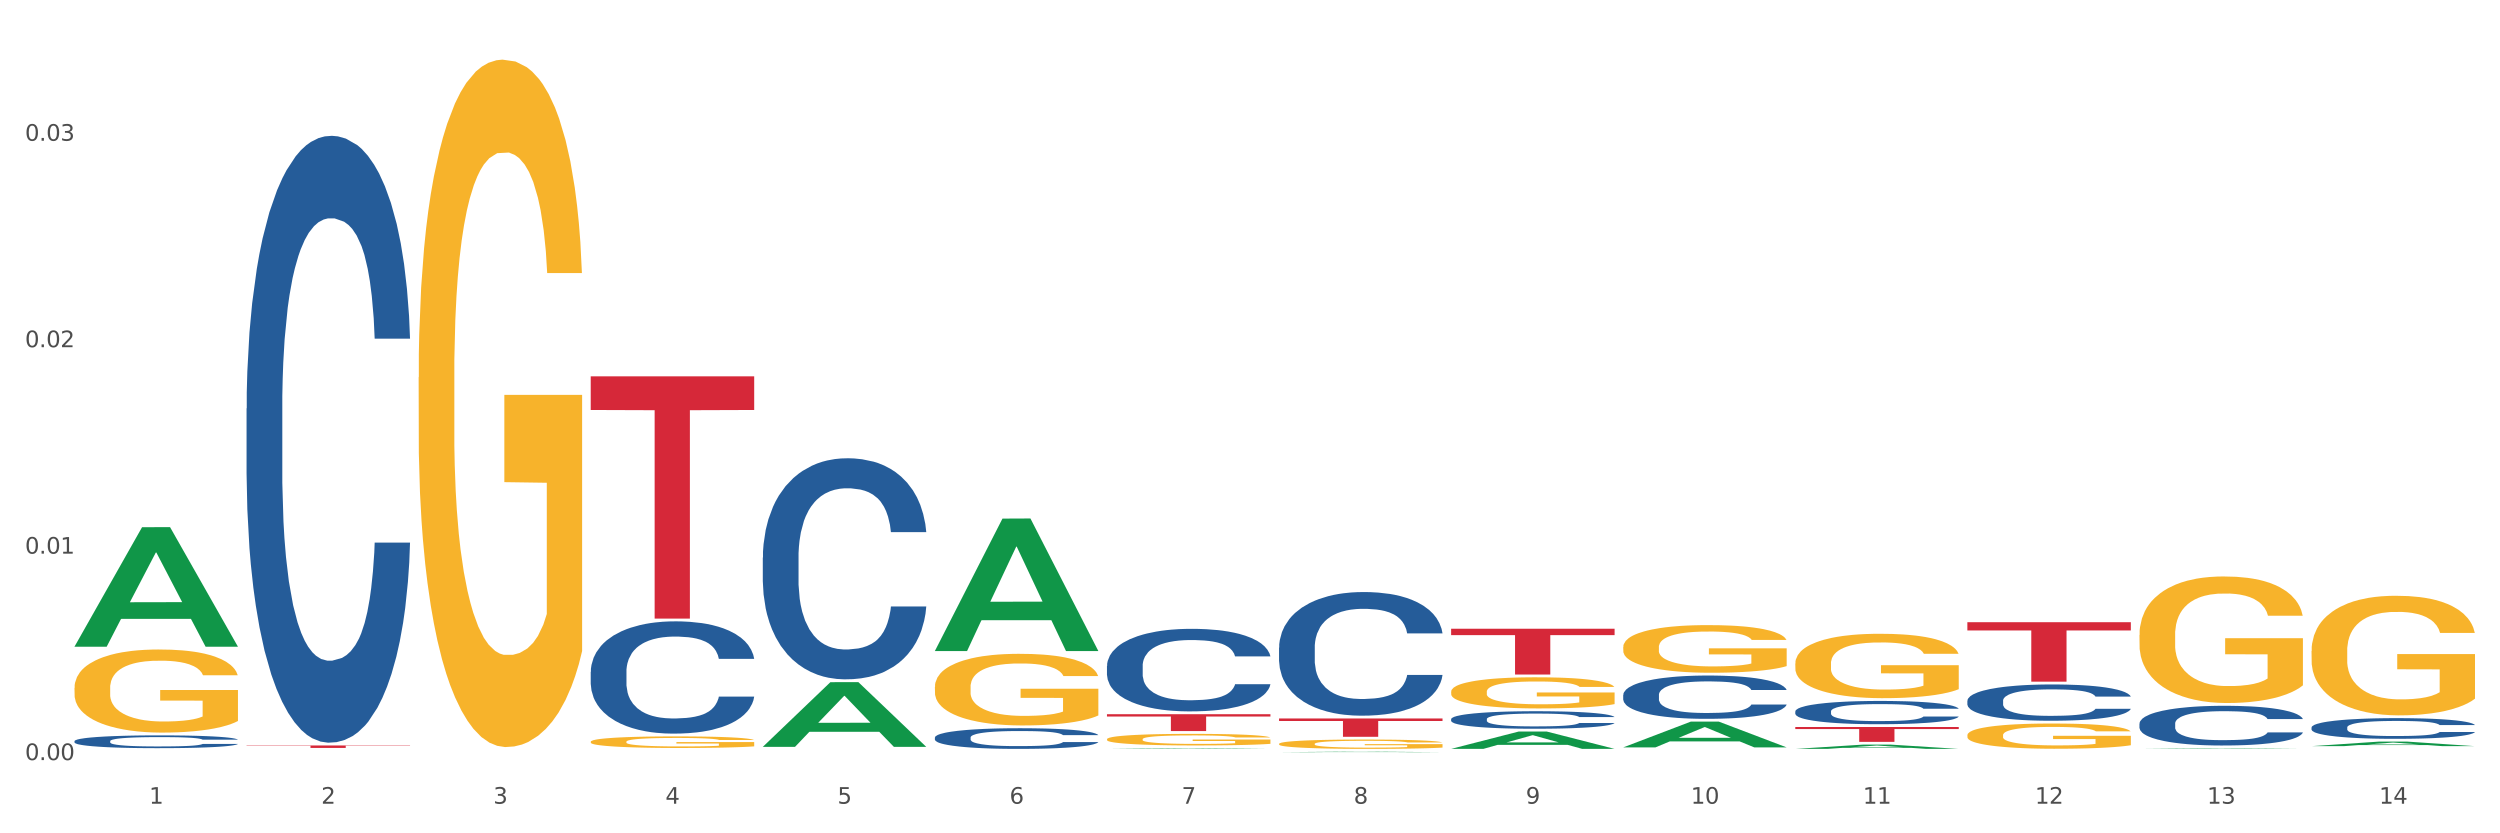 <?xml version="1.0" encoding="utf-8" standalone="no"?>
<!DOCTYPE svg PUBLIC "-//W3C//DTD SVG 1.1//EN"
  "http://www.w3.org/Graphics/SVG/1.1/DTD/svg11.dtd">
<svg xmlns:xlink="http://www.w3.org/1999/xlink" width="1080pt" height="360pt" viewBox="0 0 1080 360" xmlns="http://www.w3.org/2000/svg" version="1.1">
 <rect x="0" y="0" width="1080" height="360" fill="#333333" stroke="none"/>
 <defs>
  <style type="text/css">*{stroke-linejoin: round; stroke-linecap: butt}</style>
 </defs>
 <g id="figure_1">
  <g id="patch_1">
   <path d="M 0 360 
L 1080 360 
L 1080 0 
L 0 0 
z
" style="fill: #ffffff; stroke: #ffffff; stroke-linejoin: miter"/>
  </g>
  <g id="axes_1">
   <g id="matplotlib.axis_1">
    <g id="xtick_1">
     <g id="text_1">
      <!-- 1 -->
      <g style="fill: #4d4d4d" transform="translate(64.432 347.204) scale(0.096 -0.096)">
       <defs>
        <path id="DejaVuSans-31" d="M 794 531 
L 1825 531 
L 1825 4091 
L 703 3866 
L 703 4441 
L 1819 4666 
L 2450 4666 
L 2450 531 
L 3481 531 
L 3481 0 
L 794 0 
L 794 531 
z
" transform="scale(0.016)"/>
       </defs>
       <use xlink:href="#DejaVuSans-31"/>
      </g>
     </g>
    </g>
    <g id="xtick_2">
     <g id="text_2">
      <!-- 2 -->
      <g style="fill: #4d4d4d" transform="translate(138.771 347.204) scale(0.096 -0.096)">
       <defs>
        <path id="DejaVuSans-32" d="M 1228 531 
L 3431 531 
L 3431 0 
L 469 0 
L 469 531 
Q 828 903 1448 1529 
Q 2069 2156 2228 2338 
Q 2531 2678 2651 2914 
Q 2772 3150 2772 3378 
Q 2772 3750 2511 3984 
Q 2250 4219 1831 4219 
Q 1534 4219 1204 4116 
Q 875 4013 500 3803 
L 500 4441 
Q 881 4594 1212 4672 
Q 1544 4750 1819 4750 
Q 2544 4750 2975 4387 
Q 3406 4025 3406 3419 
Q 3406 3131 3298 2873 
Q 3191 2616 2906 2266 
Q 2828 2175 2409 1742 
Q 1991 1309 1228 531 
z
" transform="scale(0.016)"/>
       </defs>
       <use xlink:href="#DejaVuSans-32"/>
      </g>
     </g>
    </g>
    <g id="xtick_3">
     <g id="text_3">
      <!-- 3 -->
      <g style="fill: #4d4d4d" transform="translate(213.109 347.204) scale(0.096 -0.096)">
       <defs>
        <path id="DejaVuSans-33" d="M 2597 2516 
Q 3050 2419 3304 2112 
Q 3559 1806 3559 1356 
Q 3559 666 3084 287 
Q 2609 -91 1734 -91 
Q 1441 -91 1130 -33 
Q 819 25 488 141 
L 488 750 
Q 750 597 1062 519 
Q 1375 441 1716 441 
Q 2309 441 2620 675 
Q 2931 909 2931 1356 
Q 2931 1769 2642 2001 
Q 2353 2234 1838 2234 
L 1294 2234 
L 1294 2753 
L 1863 2753 
Q 2328 2753 2575 2939 
Q 2822 3125 2822 3475 
Q 2822 3834 2567 4026 
Q 2313 4219 1838 4219 
Q 1578 4219 1281 4162 
Q 984 4106 628 3988 
L 628 4550 
Q 988 4650 1302 4700 
Q 1616 4750 1894 4750 
Q 2613 4750 3031 4423 
Q 3450 4097 3450 3541 
Q 3450 3153 3228 2886 
Q 3006 2619 2597 2516 
z
" transform="scale(0.016)"/>
       </defs>
       <use xlink:href="#DejaVuSans-33"/>
      </g>
     </g>
    </g>
    <g id="xtick_4">
     <g id="text_4">
      <!-- 4 -->
      <g style="fill: #4d4d4d" transform="translate(287.448 347.204) scale(0.096 -0.096)">
       <defs>
        <path id="DejaVuSans-34" d="M 2419 4116 
L 825 1625 
L 2419 1625 
L 2419 4116 
z
M 2253 4666 
L 3047 4666 
L 3047 1625 
L 3713 1625 
L 3713 1100 
L 3047 1100 
L 3047 0 
L 2419 0 
L 2419 1100 
L 313 1100 
L 313 1709 
L 2253 4666 
z
" transform="scale(0.016)"/>
       </defs>
       <use xlink:href="#DejaVuSans-34"/>
      </g>
     </g>
    </g>
    <g id="xtick_5">
     <g id="text_5">
      <!-- 5 -->
      <g style="fill: #4d4d4d" transform="translate(361.787 347.204) scale(0.096 -0.096)">
       <defs>
        <path id="DejaVuSans-35" d="M 691 4666 
L 3169 4666 
L 3169 4134 
L 1269 4134 
L 1269 2991 
Q 1406 3038 1543 3061 
Q 1681 3084 1819 3084 
Q 2600 3084 3056 2656 
Q 3513 2228 3513 1497 
Q 3513 744 3044 326 
Q 2575 -91 1722 -91 
Q 1428 -91 1123 -41 
Q 819 9 494 109 
L 494 744 
Q 775 591 1075 516 
Q 1375 441 1709 441 
Q 2250 441 2565 725 
Q 2881 1009 2881 1497 
Q 2881 1984 2565 2268 
Q 2250 2553 1709 2553 
Q 1456 2553 1204 2497 
Q 953 2441 691 2322 
L 691 4666 
z
" transform="scale(0.016)"/>
       </defs>
       <use xlink:href="#DejaVuSans-35"/>
      </g>
     </g>
    </g>
    <g id="xtick_6">
     <g id="text_6">
      <!-- 6 -->
      <g style="fill: #4d4d4d" transform="translate(436.125 347.204) scale(0.096 -0.096)">
       <defs>
        <path id="DejaVuSans-36" d="M 2113 2584 
Q 1688 2584 1439 2293 
Q 1191 2003 1191 1497 
Q 1191 994 1439 701 
Q 1688 409 2113 409 
Q 2538 409 2786 701 
Q 3034 994 3034 1497 
Q 3034 2003 2786 2293 
Q 2538 2584 2113 2584 
z
M 3366 4563 
L 3366 3988 
Q 3128 4100 2886 4159 
Q 2644 4219 2406 4219 
Q 1781 4219 1451 3797 
Q 1122 3375 1075 2522 
Q 1259 2794 1537 2939 
Q 1816 3084 2150 3084 
Q 2853 3084 3261 2657 
Q 3669 2231 3669 1497 
Q 3669 778 3244 343 
Q 2819 -91 2113 -91 
Q 1303 -91 875 529 
Q 447 1150 447 2328 
Q 447 3434 972 4092 
Q 1497 4750 2381 4750 
Q 2619 4750 2861 4703 
Q 3103 4656 3366 4563 
z
" transform="scale(0.016)"/>
       </defs>
       <use xlink:href="#DejaVuSans-36"/>
      </g>
     </g>
    </g>
    <g id="xtick_7">
     <g id="text_7">
      <!-- 7 -->
      <g style="fill: #4d4d4d" transform="translate(510.464 347.204) scale(0.096 -0.096)">
       <defs>
        <path id="DejaVuSans-37" d="M 525 4666 
L 3525 4666 
L 3525 4397 
L 1831 0 
L 1172 0 
L 2766 4134 
L 525 4134 
L 525 4666 
z
" transform="scale(0.016)"/>
       </defs>
       <use xlink:href="#DejaVuSans-37"/>
      </g>
     </g>
    </g>
    <g id="xtick_8">
     <g id="text_8">
      <!-- 8 -->
      <g style="fill: #4d4d4d" transform="translate(584.803 347.204) scale(0.096 -0.096)">
       <defs>
        <path id="DejaVuSans-38" d="M 2034 2216 
Q 1584 2216 1326 1975 
Q 1069 1734 1069 1313 
Q 1069 891 1326 650 
Q 1584 409 2034 409 
Q 2484 409 2743 651 
Q 3003 894 3003 1313 
Q 3003 1734 2745 1975 
Q 2488 2216 2034 2216 
z
M 1403 2484 
Q 997 2584 770 2862 
Q 544 3141 544 3541 
Q 544 4100 942 4425 
Q 1341 4750 2034 4750 
Q 2731 4750 3128 4425 
Q 3525 4100 3525 3541 
Q 3525 3141 3298 2862 
Q 3072 2584 2669 2484 
Q 3125 2378 3379 2068 
Q 3634 1759 3634 1313 
Q 3634 634 3220 271 
Q 2806 -91 2034 -91 
Q 1263 -91 848 271 
Q 434 634 434 1313 
Q 434 1759 690 2068 
Q 947 2378 1403 2484 
z
M 1172 3481 
Q 1172 3119 1398 2916 
Q 1625 2713 2034 2713 
Q 2441 2713 2670 2916 
Q 2900 3119 2900 3481 
Q 2900 3844 2670 4047 
Q 2441 4250 2034 4250 
Q 1625 4250 1398 4047 
Q 1172 3844 1172 3481 
z
" transform="scale(0.016)"/>
       </defs>
       <use xlink:href="#DejaVuSans-38"/>
      </g>
     </g>
    </g>
    <g id="xtick_9">
     <g id="text_9">
      <!-- 9 -->
      <g style="fill: #4d4d4d" transform="translate(659.142 347.204) scale(0.096 -0.096)">
       <defs>
        <path id="DejaVuSans-39" d="M 703 97 
L 703 672 
Q 941 559 1184 500 
Q 1428 441 1663 441 
Q 2288 441 2617 861 
Q 2947 1281 2994 2138 
Q 2813 1869 2534 1725 
Q 2256 1581 1919 1581 
Q 1219 1581 811 2004 
Q 403 2428 403 3163 
Q 403 3881 828 4315 
Q 1253 4750 1959 4750 
Q 2769 4750 3195 4129 
Q 3622 3509 3622 2328 
Q 3622 1225 3098 567 
Q 2575 -91 1691 -91 
Q 1453 -91 1209 -44 
Q 966 3 703 97 
z
M 1959 2075 
Q 2384 2075 2632 2365 
Q 2881 2656 2881 3163 
Q 2881 3666 2632 3958 
Q 2384 4250 1959 4250 
Q 1534 4250 1286 3958 
Q 1038 3666 1038 3163 
Q 1038 2656 1286 2365 
Q 1534 2075 1959 2075 
z
" transform="scale(0.016)"/>
       </defs>
       <use xlink:href="#DejaVuSans-39"/>
      </g>
     </g>
    </g>
    <g id="xtick_10">
     <g id="text_10">
      <!-- 10 -->
      <g style="fill: #4d4d4d" transform="translate(730.426 347.204) scale(0.096 -0.096)">
       <defs>
        <path id="DejaVuSans-30" d="M 2034 4250 
Q 1547 4250 1301 3770 
Q 1056 3291 1056 2328 
Q 1056 1369 1301 889 
Q 1547 409 2034 409 
Q 2525 409 2770 889 
Q 3016 1369 3016 2328 
Q 3016 3291 2770 3770 
Q 2525 4250 2034 4250 
z
M 2034 4750 
Q 2819 4750 3233 4129 
Q 3647 3509 3647 2328 
Q 3647 1150 3233 529 
Q 2819 -91 2034 -91 
Q 1250 -91 836 529 
Q 422 1150 422 2328 
Q 422 3509 836 4129 
Q 1250 4750 2034 4750 
z
" transform="scale(0.016)"/>
       </defs>
       <use xlink:href="#DejaVuSans-31"/>
       <use xlink:href="#DejaVuSans-30" transform="translate(63.623 0)"/>
      </g>
     </g>
    </g>
    <g id="xtick_11">
     <g id="text_11">
      <!-- 11 -->
      <g style="fill: #4d4d4d" transform="translate(804.765 347.204) scale(0.096 -0.096)">
       <use xlink:href="#DejaVuSans-31"/>
       <use xlink:href="#DejaVuSans-31" transform="translate(63.623 0)"/>
      </g>
     </g>
    </g>
    <g id="xtick_12">
     <g id="text_12">
      <!-- 12 -->
      <g style="fill: #4d4d4d" transform="translate(879.104 347.204) scale(0.096 -0.096)">
       <use xlink:href="#DejaVuSans-31"/>
       <use xlink:href="#DejaVuSans-32" transform="translate(63.623 0)"/>
      </g>
     </g>
    </g>
    <g id="xtick_13">
     <g id="text_13">
      <!-- 13 -->
      <g style="fill: #4d4d4d" transform="translate(953.442 347.204) scale(0.096 -0.096)">
       <use xlink:href="#DejaVuSans-31"/>
       <use xlink:href="#DejaVuSans-33" transform="translate(63.623 0)"/>
      </g>
     </g>
    </g>
    <g id="xtick_14">
     <g id="text_14">
      <!-- 14 -->
      <g style="fill: #4d4d4d" transform="translate(1027.781 347.204) scale(0.096 -0.096)">
       <use xlink:href="#DejaVuSans-31"/>
       <use xlink:href="#DejaVuSans-34" transform="translate(63.623 0)"/>
      </g>
     </g>
    </g>
    <g id="xtick_15"/>
    <g id="xtick_16"/>
    <g id="xtick_17"/>
    <g id="xtick_18"/>
    <g id="xtick_19"/>
    <g id="xtick_20"/>
    <g id="xtick_21"/>
    <g id="xtick_22"/>
    <g id="xtick_23"/>
    <g id="xtick_24"/>
    <g id="xtick_25"/>
    <g id="xtick_26"/>
    <g id="xtick_27"/>
   </g>
   <g id="matplotlib.axis_2">
    <g id="ytick_1">
     <g id="text_15">
      <!-- 0.00 -->
      <g style="fill: #4d4d4d" transform="translate(10.8 328.365) scale(0.096 -0.096)">
       <defs>
        <path id="DejaVuSans-2e" d="M 684 794 
L 1344 794 
L 1344 0 
L 684 0 
L 684 794 
z
" transform="scale(0.016)"/>
       </defs>
       <use xlink:href="#DejaVuSans-30"/>
       <use xlink:href="#DejaVuSans-2e" transform="translate(63.623 0)"/>
       <use xlink:href="#DejaVuSans-30" transform="translate(95.41 0)"/>
       <use xlink:href="#DejaVuSans-30" transform="translate(159.033 0)"/>
      </g>
     </g>
    </g>
    <g id="ytick_2">
     <g id="text_16">
      <!-- 0.01 -->
      <g style="fill: #4d4d4d" transform="translate(10.8 239.179) scale(0.096 -0.096)">
       <use xlink:href="#DejaVuSans-30"/>
       <use xlink:href="#DejaVuSans-2e" transform="translate(63.623 0)"/>
       <use xlink:href="#DejaVuSans-30" transform="translate(95.41 0)"/>
       <use xlink:href="#DejaVuSans-31" transform="translate(159.033 0)"/>
      </g>
     </g>
    </g>
    <g id="ytick_3">
     <g id="text_17">
      <!-- 0.02 -->
      <g style="fill: #4d4d4d" transform="translate(10.8 149.993) scale(0.096 -0.096)">
       <use xlink:href="#DejaVuSans-30"/>
       <use xlink:href="#DejaVuSans-2e" transform="translate(63.623 0)"/>
       <use xlink:href="#DejaVuSans-30" transform="translate(95.41 0)"/>
       <use xlink:href="#DejaVuSans-32" transform="translate(159.033 0)"/>
      </g>
     </g>
    </g>
    <g id="ytick_4">
     <g id="text_18">
      <!-- 0.03 -->
      <g style="fill: #4d4d4d" transform="translate(10.8 60.807) scale(0.096 -0.096)">
       <use xlink:href="#DejaVuSans-30"/>
       <use xlink:href="#DejaVuSans-2e" transform="translate(63.623 0)"/>
       <use xlink:href="#DejaVuSans-30" transform="translate(95.41 0)"/>
       <use xlink:href="#DejaVuSans-33" transform="translate(159.033 0)"/>
      </g>
     </g>
    </g>
    <g id="ytick_5"/>
    <g id="ytick_6"/>
    <g id="ytick_7"/>
    <g id="ytick_8"/>
   </g>
   <g id="PolyCollection_1">
    <path d="M 32.175 279.287 
L 32.248 279.238 
L 61.37 227.757 
L 73.456 227.709 
L 102.797 279.384 
L 88.818 279.384 
L 82.484 267.351 
L 52.415 267.351 
L 52.197 267.545 
L 46.081 279.384 
L 32.175 279.384 
L 32.175 279.287 
L 56.201 260.169 
L 78.698 260.121 
L 67.559 238.723 
L 67.413 238.626 
L 67.267 238.771 
L 56.128 260.121 
L 56.201 260.169 
L 32.175 279.287 
z
" clip-path="url(#pa25e53c081)" style="fill: #109648"/>
    <path d="M 403.869 296.75 
L 403.952 296.722 
L 403.952 295.705 
L 404.119 294.828 
L 404.952 292.709 
L 406.203 290.956 
L 407.12 290.023 
L 408.037 289.26 
L 409.121 288.497 
L 410.455 287.706 
L 412.873 286.547 
L 414.374 285.953 
L 416.209 285.332 
L 419.544 284.427 
L 421.962 283.918 
L 424.463 283.494 
L 428.549 282.986 
L 431.217 282.76 
L 434.052 282.59 
L 437.47 282.477 
L 440.055 282.449 
L 445.725 282.533 
L 450.561 282.788 
L 452.895 282.986 
L 455.897 283.325 
L 457.481 283.551 
L 460.066 284.003 
L 462.734 284.597 
L 464.568 285.106 
L 467.32 286.066 
L 469.404 287.027 
L 471.322 288.215 
L 472.322 289.034 
L 473.073 289.797 
L 473.74 290.674 
L 474.407 292.059 
L 459.399 292.059 
L 458.815 291.069 
L 457.898 290.137 
L 456.564 289.232 
L 455.397 288.667 
L 453.396 287.96 
L 451.561 287.508 
L 449.643 287.169 
L 447.309 286.886 
L 445.475 286.745 
L 442.89 286.632 
L 437.804 286.66 
L 434.385 286.886 
L 432.051 287.169 
L 430.55 287.423 
L 429.216 287.706 
L 427.715 288.102 
L 425.964 288.695 
L 424.713 289.232 
L 423.463 289.91 
L 422.462 290.589 
L 421.545 291.38 
L 420.794 292.228 
L 420.211 293.104 
L 419.711 294.178 
L 419.294 295.959 
L 419.294 299.831 
L 419.46 300.707 
L 419.877 301.866 
L 420.378 302.742 
L 421.211 303.788 
L 421.962 304.495 
L 423.379 305.512 
L 424.963 306.36 
L 426.214 306.897 
L 427.465 307.349 
L 429.633 307.971 
L 432.051 308.48 
L 434.135 308.791 
L 436.97 309.074 
L 438.888 309.187 
L 440.555 309.243 
L 444.641 309.243 
L 447.559 309.158 
L 450.811 308.961 
L 453.312 308.706 
L 455.397 308.395 
L 457.731 307.886 
L 459.232 307.406 
L 459.232 301.499 
L 440.889 301.471 
L 440.889 297.542 
L 474.49 297.542 
L 474.49 309.074 
L 473.073 309.667 
L 471.489 310.204 
L 469.821 310.685 
L 467.32 311.278 
L 464.318 311.843 
L 461.65 312.239 
L 458.815 312.578 
L 455.48 312.889 
L 451.144 313.172 
L 448.476 313.285 
L 445.141 313.37 
L 441.222 313.398 
L 437.804 313.341 
L 434.469 313.2 
L 430.967 312.946 
L 427.548 312.578 
L 424.963 312.211 
L 422.379 311.759 
L 419.627 311.165 
L 417.459 310.6 
L 415.792 310.091 
L 413.957 309.441 
L 411.956 308.593 
L 410.455 307.83 
L 409.121 307.039 
L 407.704 306.021 
L 406.703 305.145 
L 405.703 304.043 
L 405.119 303.223 
L 404.452 301.951 
L 403.952 300.17 
L 403.869 296.75 
z
" clip-path="url(#pa25e53c081)" style="fill: #f7b32b"/>
    <path d="M 478.207 319.342 
L 478.291 319.337 
L 478.291 319.172 
L 478.457 319.031 
L 479.291 318.688 
L 480.542 318.404 
L 481.459 318.253 
L 482.376 318.13 
L 483.46 318.007 
L 484.794 317.879 
L 487.212 317.691 
L 488.713 317.595 
L 490.547 317.494 
L 493.882 317.348 
L 496.3 317.266 
L 498.802 317.197 
L 502.887 317.115 
L 505.555 317.078 
L 508.39 317.051 
L 511.809 317.033 
L 514.394 317.028 
L 520.063 317.042 
L 524.899 317.083 
L 527.234 317.115 
L 530.236 317.17 
L 531.82 317.206 
L 534.405 317.28 
L 537.073 317.376 
L 538.907 317.458 
L 541.658 317.613 
L 543.743 317.769 
L 545.661 317.961 
L 546.661 318.093 
L 547.412 318.217 
L 548.079 318.359 
L 548.746 318.583 
L 533.737 318.583 
L 533.154 318.423 
L 532.237 318.272 
L 530.903 318.125 
L 529.735 318.034 
L 527.734 317.92 
L 525.9 317.847 
L 523.982 317.792 
L 521.648 317.746 
L 519.813 317.723 
L 517.228 317.705 
L 512.142 317.709 
L 508.724 317.746 
L 506.389 317.792 
L 504.888 317.833 
L 503.554 317.879 
L 502.054 317.943 
L 500.303 318.039 
L 499.052 318.125 
L 497.801 318.235 
L 496.801 318.345 
L 495.884 318.473 
L 495.133 318.61 
L 494.549 318.752 
L 494.049 318.926 
L 493.632 319.214 
L 493.632 319.84 
L 493.799 319.982 
L 494.216 320.169 
L 494.716 320.311 
L 495.55 320.48 
L 496.3 320.594 
L 497.718 320.759 
L 499.302 320.896 
L 500.553 320.983 
L 501.803 321.056 
L 503.971 321.157 
L 506.389 321.239 
L 508.474 321.289 
L 511.309 321.335 
L 513.226 321.353 
L 514.894 321.363 
L 518.979 321.363 
L 521.898 321.349 
L 525.149 321.317 
L 527.651 321.276 
L 529.735 321.225 
L 532.07 321.143 
L 533.571 321.065 
L 533.571 320.11 
L 515.227 320.105 
L 515.227 319.47 
L 548.829 319.47 
L 548.829 321.335 
L 547.412 321.431 
L 545.827 321.518 
L 544.16 321.596 
L 541.658 321.692 
L 538.657 321.783 
L 535.989 321.847 
L 533.154 321.902 
L 529.819 321.952 
L 525.483 321.998 
L 522.815 322.016 
L 519.48 322.03 
L 515.561 322.035 
L 512.142 322.026 
L 508.807 322.003 
L 505.305 321.962 
L 501.887 321.902 
L 499.302 321.843 
L 496.717 321.77 
L 493.966 321.674 
L 491.798 321.582 
L 490.13 321.5 
L 488.296 321.395 
L 486.295 321.257 
L 484.794 321.134 
L 483.46 321.006 
L 482.043 320.841 
L 481.042 320.7 
L 480.042 320.521 
L 479.458 320.389 
L 478.791 320.183 
L 478.291 319.895 
L 478.207 319.342 
z
" clip-path="url(#pa25e53c081)" style="fill: #f7b32b"/>
    <path d="M 552.546 321.35 
L 552.629 321.347 
L 552.629 321.214 
L 552.796 321.1 
L 553.63 320.823 
L 554.881 320.594 
L 555.798 320.473 
L 556.715 320.373 
L 557.799 320.274 
L 559.133 320.17 
L 561.551 320.019 
L 563.052 319.942 
L 564.886 319.861 
L 568.221 319.743 
L 570.639 319.676 
L 573.141 319.621 
L 577.226 319.554 
L 579.894 319.525 
L 582.729 319.503 
L 586.148 319.488 
L 588.732 319.484 
L 594.402 319.495 
L 599.238 319.529 
L 601.573 319.554 
L 604.574 319.599 
L 606.158 319.628 
L 608.743 319.687 
L 611.411 319.765 
L 613.246 319.831 
L 615.997 319.956 
L 618.082 320.082 
L 619.999 320.237 
L 621 320.344 
L 621.75 320.443 
L 622.417 320.557 
L 623.084 320.738 
L 608.076 320.738 
L 607.493 320.609 
L 606.575 320.487 
L 605.241 320.369 
L 604.074 320.296 
L 602.073 320.203 
L 600.239 320.144 
L 598.321 320.1 
L 595.986 320.063 
L 594.152 320.045 
L 591.567 320.03 
L 586.481 320.034 
L 583.063 320.063 
L 580.728 320.1 
L 579.227 320.133 
L 577.893 320.17 
L 576.392 320.222 
L 574.641 320.299 
L 573.391 320.369 
L 572.14 320.458 
L 571.139 320.546 
L 570.222 320.65 
L 569.472 320.76 
L 568.888 320.875 
L 568.388 321.015 
L 567.971 321.247 
L 567.971 321.752 
L 568.138 321.867 
L 568.555 322.018 
L 569.055 322.132 
L 569.889 322.268 
L 570.639 322.361 
L 572.057 322.493 
L 573.641 322.604 
L 574.891 322.674 
L 576.142 322.733 
L 578.31 322.814 
L 580.728 322.881 
L 582.812 322.921 
L 585.647 322.958 
L 587.565 322.973 
L 589.233 322.98 
L 593.318 322.98 
L 596.236 322.969 
L 599.488 322.943 
L 601.99 322.91 
L 604.074 322.87 
L 606.409 322.803 
L 607.909 322.74 
L 607.909 321.97 
L 589.566 321.966 
L 589.566 321.454 
L 623.168 321.454 
L 623.168 322.958 
L 621.75 323.035 
L 620.166 323.106 
L 618.499 323.168 
L 615.997 323.246 
L 612.996 323.319 
L 610.327 323.371 
L 607.493 323.415 
L 604.157 323.456 
L 599.822 323.493 
L 597.154 323.507 
L 593.818 323.519 
L 589.9 323.522 
L 586.481 323.515 
L 583.146 323.496 
L 579.644 323.463 
L 576.226 323.415 
L 573.641 323.367 
L 571.056 323.308 
L 568.305 323.231 
L 566.137 323.157 
L 564.469 323.091 
L 562.635 323.006 
L 560.634 322.895 
L 559.133 322.796 
L 557.799 322.693 
L 556.381 322.56 
L 555.381 322.445 
L 554.38 322.302 
L 553.797 322.195 
L 553.13 322.029 
L 552.629 321.796 
L 552.546 321.35 
z
" clip-path="url(#pa25e53c081)" style="fill: #f7b32b"/>
    <path d="M 626.885 298.809 
L 626.968 298.796 
L 626.968 298.354 
L 627.135 297.973 
L 627.969 297.051 
L 629.219 296.289 
L 630.136 295.883 
L 631.054 295.551 
L 632.138 295.219 
L 633.472 294.875 
L 635.89 294.371 
L 637.39 294.113 
L 639.225 293.842 
L 642.56 293.449 
L 644.978 293.227 
L 647.479 293.043 
L 651.565 292.822 
L 654.233 292.723 
L 657.068 292.65 
L 660.486 292.601 
L 663.071 292.588 
L 668.741 292.625 
L 673.577 292.736 
L 675.911 292.822 
L 678.913 292.969 
L 680.497 293.068 
L 683.082 293.264 
L 685.75 293.523 
L 687.584 293.744 
L 690.336 294.162 
L 692.42 294.58 
L 694.338 295.096 
L 695.339 295.453 
L 696.089 295.784 
L 696.756 296.166 
L 697.423 296.768 
L 682.415 296.768 
L 681.831 296.338 
L 680.914 295.932 
L 679.58 295.539 
L 678.413 295.293 
L 676.412 294.985 
L 674.577 294.789 
L 672.66 294.641 
L 670.325 294.518 
L 668.491 294.457 
L 665.906 294.408 
L 660.82 294.42 
L 657.401 294.518 
L 655.067 294.641 
L 653.566 294.752 
L 652.232 294.875 
L 650.731 295.047 
L 648.98 295.305 
L 647.729 295.539 
L 646.479 295.834 
L 645.478 296.129 
L 644.561 296.473 
L 643.811 296.842 
L 643.227 297.223 
L 642.727 297.69 
L 642.31 298.464 
L 642.31 300.149 
L 642.476 300.53 
L 642.893 301.034 
L 643.394 301.415 
L 644.227 301.87 
L 644.978 302.177 
L 646.395 302.62 
L 647.979 302.988 
L 649.23 303.222 
L 650.481 303.419 
L 652.649 303.689 
L 655.067 303.91 
L 657.151 304.046 
L 659.986 304.169 
L 661.904 304.218 
L 663.571 304.242 
L 667.657 304.242 
L 670.575 304.205 
L 673.827 304.119 
L 676.328 304.009 
L 678.413 303.874 
L 680.747 303.652 
L 682.248 303.443 
L 682.248 300.874 
L 663.905 300.862 
L 663.905 299.153 
L 697.506 299.153 
L 697.506 304.169 
L 696.089 304.427 
L 694.505 304.66 
L 692.837 304.869 
L 690.336 305.127 
L 687.334 305.373 
L 684.666 305.545 
L 681.831 305.693 
L 678.496 305.828 
L 674.16 305.951 
L 671.492 306 
L 668.157 306.037 
L 664.238 306.049 
L 660.82 306.025 
L 657.485 305.963 
L 653.983 305.853 
L 650.564 305.693 
L 647.979 305.533 
L 645.395 305.336 
L 642.643 305.078 
L 640.475 304.832 
L 638.808 304.611 
L 636.974 304.328 
L 634.972 303.96 
L 633.472 303.628 
L 632.138 303.283 
L 630.72 302.841 
L 629.72 302.46 
L 628.719 301.98 
L 628.135 301.624 
L 627.468 301.071 
L 626.968 300.296 
L 626.885 298.809 
z
" clip-path="url(#pa25e53c081)" style="fill: #f7b32b"/>
    <path d="M 701.223 279.56 
L 701.307 279.541 
L 701.307 278.865 
L 701.474 278.282 
L 702.307 276.872 
L 703.558 275.706 
L 704.475 275.086 
L 705.392 274.578 
L 706.476 274.07 
L 707.81 273.544 
L 710.228 272.773 
L 711.729 272.378 
L 713.563 271.965 
L 716.899 271.363 
L 719.317 271.025 
L 721.818 270.742 
L 725.903 270.404 
L 728.572 270.254 
L 731.406 270.141 
L 734.825 270.066 
L 737.41 270.047 
L 743.08 270.103 
L 747.915 270.272 
L 750.25 270.404 
L 753.252 270.63 
L 754.836 270.78 
L 757.421 271.081 
L 760.089 271.476 
L 761.923 271.814 
L 764.675 272.453 
L 766.759 273.093 
L 768.677 273.882 
L 769.677 274.428 
L 770.428 274.935 
L 771.095 275.518 
L 771.762 276.439 
L 756.754 276.439 
L 756.17 275.781 
L 755.253 275.161 
L 753.919 274.559 
L 752.751 274.183 
L 750.75 273.713 
L 748.916 273.412 
L 746.998 273.187 
L 744.664 272.999 
L 742.829 272.905 
L 740.245 272.829 
L 735.159 272.848 
L 731.74 272.999 
L 729.405 273.187 
L 727.905 273.356 
L 726.571 273.544 
L 725.07 273.807 
L 723.319 274.202 
L 722.068 274.559 
L 720.817 275.01 
L 719.817 275.462 
L 718.9 275.988 
L 718.149 276.552 
L 717.566 277.135 
L 717.065 277.849 
L 716.648 279.034 
L 716.648 281.61 
L 716.815 282.192 
L 717.232 282.963 
L 717.732 283.546 
L 718.566 284.242 
L 719.317 284.712 
L 720.734 285.389 
L 722.318 285.953 
L 723.569 286.31 
L 724.82 286.611 
L 726.987 287.024 
L 729.405 287.363 
L 731.49 287.57 
L 734.325 287.758 
L 736.242 287.833 
L 737.91 287.87 
L 741.996 287.87 
L 744.914 287.814 
L 748.166 287.682 
L 750.667 287.513 
L 752.751 287.306 
L 755.086 286.968 
L 756.587 286.648 
L 756.587 282.719 
L 738.244 282.7 
L 738.244 280.087 
L 771.845 280.087 
L 771.845 287.758 
L 770.428 288.152 
L 768.844 288.51 
L 767.176 288.829 
L 764.675 289.224 
L 761.673 289.6 
L 759.005 289.863 
L 756.17 290.089 
L 752.835 290.296 
L 748.499 290.484 
L 745.831 290.559 
L 742.496 290.615 
L 738.577 290.634 
L 735.159 290.597 
L 731.823 290.503 
L 728.321 290.333 
L 724.903 290.089 
L 722.318 289.845 
L 719.733 289.544 
L 716.982 289.149 
L 714.814 288.773 
L 713.147 288.435 
L 711.312 288.002 
L 709.311 287.438 
L 707.81 286.93 
L 706.476 286.404 
L 705.059 285.727 
L 704.058 285.144 
L 703.058 284.411 
L 702.474 283.866 
L 701.807 283.02 
L 701.307 281.835 
L 701.223 279.56 
z
" clip-path="url(#pa25e53c081)" style="fill: #f7b32b"/>
    <path d="M 775.562 286.646 
L 775.645 286.621 
L 775.645 285.706 
L 775.812 284.918 
L 776.646 283.013 
L 777.897 281.437 
L 778.814 280.599 
L 779.731 279.913 
L 780.815 279.227 
L 782.149 278.515 
L 784.567 277.474 
L 786.068 276.94 
L 787.902 276.381 
L 791.237 275.568 
L 793.655 275.111 
L 796.157 274.73 
L 800.242 274.272 
L 802.91 274.069 
L 805.745 273.916 
L 809.164 273.815 
L 811.748 273.789 
L 817.418 273.866 
L 822.254 274.094 
L 824.589 274.272 
L 827.59 274.577 
L 829.175 274.78 
L 831.759 275.187 
L 834.427 275.72 
L 836.262 276.178 
L 839.013 277.042 
L 841.098 277.906 
L 843.015 278.973 
L 844.016 279.71 
L 844.766 280.396 
L 845.433 281.183 
L 846.1 282.428 
L 831.092 282.428 
L 830.509 281.539 
L 829.592 280.701 
L 828.257 279.888 
L 827.09 279.379 
L 825.089 278.744 
L 823.255 278.338 
L 821.337 278.033 
L 819.002 277.779 
L 817.168 277.652 
L 814.583 277.55 
L 809.497 277.575 
L 806.079 277.779 
L 803.744 278.033 
L 802.243 278.261 
L 800.909 278.515 
L 799.408 278.871 
L 797.657 279.405 
L 796.407 279.888 
L 795.156 280.497 
L 794.156 281.107 
L 793.238 281.819 
L 792.488 282.581 
L 791.904 283.369 
L 791.404 284.334 
L 790.987 285.935 
L 790.987 289.416 
L 791.154 290.204 
L 791.571 291.245 
L 792.071 292.033 
L 792.905 292.973 
L 793.655 293.608 
L 795.073 294.523 
L 796.657 295.285 
L 797.908 295.768 
L 799.158 296.175 
L 801.326 296.734 
L 803.744 297.191 
L 805.829 297.47 
L 808.663 297.725 
L 810.581 297.826 
L 812.249 297.877 
L 816.334 297.877 
L 819.253 297.801 
L 822.504 297.623 
L 825.006 297.394 
L 827.09 297.115 
L 829.425 296.657 
L 830.926 296.225 
L 830.926 290.915 
L 812.582 290.89 
L 812.582 287.358 
L 846.184 287.358 
L 846.184 297.725 
L 844.766 298.258 
L 843.182 298.741 
L 841.515 299.173 
L 839.013 299.706 
L 836.012 300.215 
L 833.344 300.57 
L 830.509 300.875 
L 827.174 301.155 
L 822.838 301.409 
L 820.17 301.51 
L 816.835 301.587 
L 812.916 301.612 
L 809.497 301.561 
L 806.162 301.434 
L 802.66 301.206 
L 799.242 300.875 
L 796.657 300.545 
L 794.072 300.138 
L 791.321 299.605 
L 789.153 299.097 
L 787.485 298.639 
L 785.651 298.055 
L 783.65 297.293 
L 782.149 296.607 
L 780.815 295.895 
L 779.398 294.98 
L 778.397 294.193 
L 777.396 293.202 
L 776.813 292.465 
L 776.146 291.322 
L 775.645 289.721 
L 775.562 286.646 
z
" clip-path="url(#pa25e53c081)" style="fill: #f7b32b"/>
    <path d="M 849.901 317.601 
L 849.984 317.591 
L 849.984 317.232 
L 850.151 316.923 
L 850.985 316.176 
L 852.235 315.558 
L 853.153 315.23 
L 854.07 314.961 
L 855.154 314.692 
L 856.488 314.413 
L 858.906 314.004 
L 860.407 313.795 
L 862.241 313.576 
L 865.576 313.257 
L 867.994 313.078 
L 870.495 312.929 
L 874.581 312.749 
L 877.249 312.67 
L 880.084 312.61 
L 883.502 312.57 
L 886.087 312.56 
L 891.757 312.59 
L 896.593 312.679 
L 898.927 312.749 
L 901.929 312.869 
L 903.513 312.948 
L 906.098 313.108 
L 908.766 313.317 
L 910.601 313.496 
L 913.352 313.835 
L 915.436 314.174 
L 917.354 314.592 
L 918.355 314.881 
L 919.105 315.15 
L 919.772 315.459 
L 920.439 315.947 
L 905.431 315.947 
L 904.847 315.598 
L 903.93 315.27 
L 902.596 314.951 
L 901.429 314.752 
L 899.428 314.502 
L 897.593 314.343 
L 895.676 314.224 
L 893.341 314.124 
L 891.507 314.074 
L 888.922 314.034 
L 883.836 314.044 
L 880.417 314.124 
L 878.083 314.224 
L 876.582 314.313 
L 875.248 314.413 
L 873.747 314.552 
L 871.996 314.761 
L 870.745 314.951 
L 869.495 315.19 
L 868.494 315.429 
L 867.577 315.708 
L 866.827 316.007 
L 866.243 316.315 
L 865.743 316.694 
L 865.326 317.322 
L 865.326 318.686 
L 865.493 318.995 
L 865.91 319.404 
L 866.41 319.712 
L 867.244 320.081 
L 867.994 320.33 
L 869.411 320.689 
L 870.996 320.988 
L 872.246 321.177 
L 873.497 321.336 
L 875.665 321.555 
L 878.083 321.735 
L 880.167 321.844 
L 883.002 321.944 
L 884.92 321.984 
L 886.587 322.004 
L 890.673 322.004 
L 893.591 321.974 
L 896.843 321.904 
L 899.344 321.814 
L 901.429 321.705 
L 903.763 321.525 
L 905.264 321.356 
L 905.264 319.274 
L 886.921 319.264 
L 886.921 317.879 
L 920.523 317.879 
L 920.523 321.944 
L 919.105 322.153 
L 917.521 322.342 
L 915.853 322.512 
L 913.352 322.721 
L 910.35 322.92 
L 907.682 323.06 
L 904.847 323.179 
L 901.512 323.289 
L 897.177 323.388 
L 894.508 323.428 
L 891.173 323.458 
L 887.254 323.468 
L 883.836 323.448 
L 880.501 323.398 
L 876.999 323.309 
L 873.58 323.179 
L 870.996 323.05 
L 868.411 322.89 
L 865.659 322.681 
L 863.492 322.482 
L 861.824 322.302 
L 859.99 322.073 
L 857.989 321.774 
L 856.488 321.506 
L 855.154 321.227 
L 853.736 320.868 
L 852.736 320.559 
L 851.735 320.171 
L 851.151 319.882 
L 850.484 319.433 
L 849.984 318.806 
L 849.901 317.601 
z
" clip-path="url(#pa25e53c081)" style="fill: #f7b32b"/>
    <path d="M 998.578 281.247 
L 998.662 281.2 
L 998.662 279.501 
L 998.828 278.039 
L 999.662 274.499 
L 1000.913 271.574 
L 1001.83 270.016 
L 1002.747 268.742 
L 1003.831 267.468 
L 1005.165 266.147 
L 1007.583 264.212 
L 1009.084 263.221 
L 1010.918 262.183 
L 1014.253 260.673 
L 1016.671 259.823 
L 1019.173 259.116 
L 1023.258 258.266 
L 1025.926 257.889 
L 1028.761 257.606 
L 1032.18 257.417 
L 1034.765 257.37 
L 1040.434 257.511 
L 1045.27 257.936 
L 1047.605 258.266 
L 1050.607 258.832 
L 1052.191 259.21 
L 1054.775 259.965 
L 1057.444 260.956 
L 1059.278 261.805 
L 1062.029 263.41 
L 1064.114 265.014 
L 1066.032 266.996 
L 1067.032 268.365 
L 1067.783 269.639 
L 1068.45 271.102 
L 1069.117 273.414 
L 1054.108 273.414 
L 1053.525 271.762 
L 1052.608 270.205 
L 1051.274 268.695 
L 1050.106 267.751 
L 1048.105 266.572 
L 1046.271 265.816 
L 1044.353 265.25 
L 1042.019 264.778 
L 1040.184 264.542 
L 1037.599 264.354 
L 1032.513 264.401 
L 1029.095 264.778 
L 1026.76 265.25 
L 1025.259 265.675 
L 1023.925 266.147 
L 1022.425 266.807 
L 1020.674 267.798 
L 1019.423 268.695 
L 1018.172 269.828 
L 1017.172 270.96 
L 1016.255 272.281 
L 1015.504 273.697 
L 1014.92 275.16 
L 1014.42 276.953 
L 1014.003 279.926 
L 1014.003 286.391 
L 1014.17 287.854 
L 1014.587 289.789 
L 1015.087 291.252 
L 1015.921 292.998 
L 1016.671 294.177 
L 1018.089 295.876 
L 1019.673 297.292 
L 1020.924 298.188 
L 1022.174 298.943 
L 1024.342 299.982 
L 1026.76 300.831 
L 1028.845 301.35 
L 1031.68 301.822 
L 1033.597 302.011 
L 1035.265 302.105 
L 1039.35 302.105 
L 1042.269 301.964 
L 1045.52 301.633 
L 1048.022 301.209 
L 1050.106 300.689 
L 1052.441 299.84 
L 1053.942 299.038 
L 1053.942 289.175 
L 1035.598 289.128 
L 1035.598 282.569 
L 1069.2 282.569 
L 1069.2 301.822 
L 1067.783 302.813 
L 1066.198 303.71 
L 1064.531 304.512 
L 1062.029 305.503 
L 1059.028 306.447 
L 1056.36 307.107 
L 1053.525 307.673 
L 1050.19 308.193 
L 1045.854 308.664 
L 1043.186 308.853 
L 1039.851 308.995 
L 1035.932 309.042 
L 1032.513 308.948 
L 1029.178 308.712 
L 1025.676 308.287 
L 1022.258 307.673 
L 1019.673 307.06 
L 1017.088 306.305 
L 1014.337 305.314 
L 1012.169 304.37 
L 1010.501 303.521 
L 1008.667 302.435 
L 1006.666 301.02 
L 1005.165 299.746 
L 1003.831 298.424 
L 1002.414 296.726 
L 1001.413 295.263 
L 1000.413 293.422 
L 999.829 292.054 
L 999.162 289.93 
L 998.662 286.957 
L 998.578 281.247 
z
" clip-path="url(#pa25e53c081)" style="fill: #f7b32b"/>
    <path d="M 998.578 314.253 
L 998.662 314.245 
L 998.662 314.016 
L 998.912 313.706 
L 999.83 313.135 
L 1000.999 312.702 
L 1003.003 312.196 
L 1004.088 311.984 
L 1005.507 311.747 
L 1008.429 311.364 
L 1011.768 311.038 
L 1014.105 310.858 
L 1015.858 310.744 
L 1019.781 310.54 
L 1022.035 310.45 
L 1024.373 310.377 
L 1026.376 310.328 
L 1029.715 310.27 
L 1032.387 310.246 
L 1035.475 310.238 
L 1038.063 310.246 
L 1041.486 310.279 
L 1046.494 310.377 
L 1048.414 310.434 
L 1051.002 310.532 
L 1053.673 310.662 
L 1055.844 310.793 
L 1058.348 310.98 
L 1060.936 311.225 
L 1063.44 311.535 
L 1065.193 311.821 
L 1066.612 312.123 
L 1067.864 312.49 
L 1068.783 312.89 
L 1069.2 313.225 
L 1053.924 313.225 
L 1053.506 312.923 
L 1052.671 312.596 
L 1051.837 312.376 
L 1050.918 312.196 
L 1049.499 311.992 
L 1048.247 311.862 
L 1046.16 311.707 
L 1044.24 311.609 
L 1042.654 311.552 
L 1040.734 311.503 
L 1036.644 311.454 
L 1033.722 311.454 
L 1031.886 311.47 
L 1029.632 311.511 
L 1027.712 311.568 
L 1025.458 311.666 
L 1023.705 311.772 
L 1021.952 311.911 
L 1020.95 312.009 
L 1019.448 312.188 
L 1018.446 312.335 
L 1017.11 312.588 
L 1016.359 312.768 
L 1015.023 313.233 
L 1014.439 313.575 
L 1014.188 313.812 
L 1014.022 314.073 
L 1014.022 315.346 
L 1014.522 315.918 
L 1014.94 316.162 
L 1015.608 316.44 
L 1016.86 316.799 
L 1018.696 317.15 
L 1020.616 317.403 
L 1022.202 317.558 
L 1023.705 317.672 
L 1025.207 317.762 
L 1027.044 317.843 
L 1028.547 317.892 
L 1030.8 317.941 
L 1033.472 317.966 
L 1035.559 317.966 
L 1039.816 317.925 
L 1041.736 317.884 
L 1043.572 317.827 
L 1045.576 317.737 
L 1047.162 317.639 
L 1048.08 317.566 
L 1049.583 317.411 
L 1050.752 317.248 
L 1051.753 317.06 
L 1052.421 316.897 
L 1053.172 316.652 
L 1053.757 316.375 
L 1053.924 316.228 
L 1069.2 316.228 
L 1068.866 316.521 
L 1068.282 316.807 
L 1067.113 317.191 
L 1066.195 317.411 
L 1064.776 317.68 
L 1063.273 317.909 
L 1061.186 318.162 
L 1059.266 318.349 
L 1057.263 318.513 
L 1055.092 318.659 
L 1051.169 318.863 
L 1049.75 318.921 
L 1046.745 319.019 
L 1044.407 319.076 
L 1040.985 319.133 
L 1037.479 319.165 
L 1033.806 319.174 
L 1030.55 319.157 
L 1026.96 319.108 
L 1024.707 319.059 
L 1022.202 318.986 
L 1019.281 318.872 
L 1016.526 318.733 
L 1013.938 318.57 
L 1011.517 318.382 
L 1009.263 318.17 
L 1006.342 317.819 
L 1004.171 317.476 
L 1002.585 317.158 
L 1001.5 316.889 
L 1000.415 316.546 
L 999.83 316.309 
L 998.912 315.738 
L 998.578 315.208 
L 998.578 314.253 
z
" clip-path="url(#pa25e53c081)" style="fill: #255c99"/>
    <path d="M 924.24 312.612 
L 924.323 312.596 
L 924.323 312.157 
L 924.573 311.562 
L 925.492 310.465 
L 926.66 309.635 
L 928.664 308.663 
L 929.749 308.256 
L 931.168 307.802 
L 934.09 307.065 
L 937.429 306.438 
L 939.766 306.094 
L 941.519 305.874 
L 945.443 305.483 
L 947.697 305.31 
L 950.034 305.169 
L 952.037 305.075 
L 955.377 304.966 
L 958.048 304.919 
L 961.136 304.903 
L 963.724 304.919 
L 967.147 304.981 
L 972.155 305.169 
L 974.075 305.279 
L 976.663 305.467 
L 979.335 305.718 
L 981.505 305.968 
L 984.009 306.329 
L 986.597 306.799 
L 989.101 307.394 
L 990.854 307.943 
L 992.273 308.522 
L 993.526 309.227 
L 994.444 309.995 
L 994.861 310.638 
L 979.585 310.638 
L 979.168 310.058 
L 978.333 309.431 
L 977.498 309.008 
L 976.58 308.663 
L 975.161 308.272 
L 973.908 308.021 
L 971.822 307.723 
L 969.902 307.535 
L 968.316 307.426 
L 966.396 307.332 
L 962.305 307.238 
L 959.383 307.238 
L 957.547 307.269 
L 955.293 307.347 
L 953.373 307.457 
L 951.119 307.645 
L 949.366 307.849 
L 947.613 308.115 
L 946.611 308.303 
L 945.109 308.648 
L 944.107 308.93 
L 942.771 309.415 
L 942.02 309.76 
L 940.685 310.653 
L 940.1 311.311 
L 939.85 311.766 
L 939.683 312.267 
L 939.683 314.711 
L 940.184 315.808 
L 940.601 316.278 
L 941.269 316.811 
L 942.521 317.5 
L 944.358 318.174 
L 946.278 318.66 
L 947.864 318.957 
L 949.366 319.177 
L 950.869 319.349 
L 952.705 319.506 
L 954.208 319.6 
L 956.462 319.694 
L 959.133 319.741 
L 961.22 319.741 
L 965.477 319.663 
L 967.397 319.584 
L 969.234 319.474 
L 971.237 319.302 
L 972.823 319.114 
L 973.742 318.973 
L 975.244 318.675 
L 976.413 318.362 
L 977.415 318.002 
L 978.082 317.688 
L 978.834 317.218 
L 979.418 316.686 
L 979.585 316.403 
L 994.861 316.403 
L 994.527 316.968 
L 993.943 317.516 
L 992.774 318.252 
L 991.856 318.675 
L 990.437 319.192 
L 988.934 319.631 
L 986.847 320.117 
L 984.927 320.477 
L 982.924 320.791 
L 980.754 321.073 
L 976.83 321.464 
L 975.411 321.574 
L 972.406 321.762 
L 970.069 321.872 
L 966.646 321.981 
L 963.14 322.044 
L 959.467 322.06 
L 956.211 322.028 
L 952.622 321.934 
L 950.368 321.84 
L 947.864 321.699 
L 944.942 321.48 
L 942.187 321.214 
L 939.599 320.9 
L 937.178 320.54 
L 934.925 320.133 
L 932.003 319.459 
L 929.832 318.801 
L 928.246 318.19 
L 927.161 317.673 
L 926.076 317.015 
L 925.492 316.56 
L 924.573 315.463 
L 924.24 314.445 
L 924.24 312.612 
z
" clip-path="url(#pa25e53c081)" style="fill: #255c99"/>
    <path d="M 849.901 302.729 
L 849.984 302.715 
L 849.984 302.314 
L 850.235 301.77 
L 851.153 300.767 
L 852.322 300.008 
L 854.325 299.121 
L 855.41 298.748 
L 856.829 298.333 
L 859.751 297.66 
L 863.09 297.087 
L 865.428 296.772 
L 867.181 296.572 
L 871.104 296.214 
L 873.358 296.056 
L 875.695 295.927 
L 877.699 295.841 
L 881.038 295.741 
L 883.709 295.698 
L 886.798 295.684 
L 889.386 295.698 
L 892.808 295.755 
L 897.817 295.927 
L 899.737 296.028 
L 902.325 296.199 
L 904.996 296.428 
L 907.166 296.658 
L 909.671 296.987 
L 912.258 297.417 
L 914.763 297.961 
L 916.516 298.462 
L 917.935 298.992 
L 919.187 299.636 
L 920.105 300.338 
L 920.523 300.925 
L 905.246 300.925 
L 904.829 300.395 
L 903.994 299.822 
L 903.159 299.436 
L 902.241 299.121 
L 900.822 298.763 
L 899.57 298.534 
L 897.483 298.261 
L 895.563 298.09 
L 893.977 297.989 
L 892.057 297.903 
L 887.966 297.818 
L 885.045 297.818 
L 883.208 297.846 
L 880.954 297.918 
L 879.034 298.018 
L 876.78 298.19 
L 875.027 298.376 
L 873.274 298.619 
L 872.273 298.791 
L 870.77 299.106 
L 869.768 299.364 
L 868.433 299.808 
L 867.681 300.123 
L 866.346 300.939 
L 865.761 301.541 
L 865.511 301.956 
L 865.344 302.414 
L 865.344 304.648 
L 865.845 305.65 
L 866.262 306.08 
L 866.93 306.567 
L 868.182 307.197 
L 870.019 307.813 
L 871.939 308.257 
L 873.525 308.529 
L 875.027 308.729 
L 876.53 308.887 
L 878.367 309.03 
L 879.869 309.116 
L 882.123 309.202 
L 884.794 309.245 
L 886.881 309.245 
L 891.139 309.173 
L 893.059 309.102 
L 894.895 309.001 
L 896.899 308.844 
L 898.485 308.672 
L 899.403 308.543 
L 900.905 308.271 
L 902.074 307.985 
L 903.076 307.655 
L 903.744 307.369 
L 904.495 306.939 
L 905.079 306.452 
L 905.246 306.195 
L 920.523 306.195 
L 920.189 306.71 
L 919.604 307.211 
L 918.436 307.884 
L 917.517 308.271 
L 916.098 308.744 
L 914.596 309.145 
L 912.509 309.588 
L 910.589 309.918 
L 908.585 310.204 
L 906.415 310.462 
L 902.491 310.82 
L 901.072 310.92 
L 898.067 311.092 
L 895.73 311.192 
L 892.307 311.293 
L 888.801 311.35 
L 885.128 311.364 
L 881.873 311.335 
L 878.283 311.25 
L 876.029 311.164 
L 873.525 311.035 
L 870.603 310.834 
L 867.848 310.591 
L 865.261 310.304 
L 862.84 309.975 
L 860.586 309.603 
L 857.664 308.987 
L 855.494 308.386 
L 853.908 307.827 
L 852.823 307.355 
L 851.737 306.753 
L 851.153 306.338 
L 850.235 305.335 
L 849.901 304.405 
L 849.901 302.729 
z
" clip-path="url(#pa25e53c081)" style="fill: #255c99"/>
    <path d="M 775.562 307.326 
L 775.646 307.317 
L 775.646 307.06 
L 775.896 306.711 
L 776.814 306.068 
L 777.983 305.582 
L 779.986 305.012 
L 781.072 304.773 
L 782.491 304.507 
L 785.412 304.075 
L 788.752 303.708 
L 791.089 303.506 
L 792.842 303.377 
L 796.765 303.148 
L 799.019 303.047 
L 801.357 302.964 
L 803.36 302.909 
L 806.699 302.845 
L 809.37 302.817 
L 812.459 302.808 
L 815.047 302.817 
L 818.469 302.854 
L 823.478 302.964 
L 825.398 303.028 
L 827.986 303.139 
L 830.657 303.286 
L 832.828 303.432 
L 835.332 303.644 
L 837.92 303.919 
L 840.424 304.268 
L 842.177 304.59 
L 843.596 304.929 
L 844.848 305.343 
L 845.766 305.793 
L 846.184 306.169 
L 830.908 306.169 
L 830.49 305.829 
L 829.655 305.462 
L 828.821 305.214 
L 827.902 305.012 
L 826.483 304.783 
L 825.231 304.636 
L 823.144 304.461 
L 821.224 304.351 
L 819.638 304.287 
L 817.718 304.231 
L 813.628 304.176 
L 810.706 304.176 
L 808.87 304.195 
L 806.616 304.241 
L 804.696 304.305 
L 802.442 304.415 
L 800.689 304.535 
L 798.936 304.691 
L 797.934 304.801 
L 796.431 305.003 
L 795.43 305.168 
L 794.094 305.453 
L 793.343 305.655 
L 792.007 306.178 
L 791.423 306.564 
L 791.172 306.831 
L 791.005 307.124 
L 791.005 308.557 
L 791.506 309.2 
L 791.924 309.476 
L 792.591 309.788 
L 793.844 310.192 
L 795.68 310.587 
L 797.6 310.871 
L 799.186 311.046 
L 800.689 311.175 
L 802.191 311.276 
L 804.028 311.367 
L 805.53 311.423 
L 807.784 311.478 
L 810.456 311.505 
L 812.543 311.505 
L 816.8 311.459 
L 818.72 311.413 
L 820.556 311.349 
L 822.56 311.248 
L 824.146 311.138 
L 825.064 311.055 
L 826.567 310.881 
L 827.735 310.697 
L 828.737 310.486 
L 829.405 310.302 
L 830.156 310.027 
L 830.741 309.714 
L 830.908 309.549 
L 846.184 309.549 
L 845.85 309.88 
L 845.266 310.201 
L 844.097 310.633 
L 843.179 310.881 
L 841.76 311.184 
L 840.257 311.441 
L 838.17 311.726 
L 836.25 311.937 
L 834.247 312.121 
L 832.076 312.286 
L 828.153 312.515 
L 826.734 312.58 
L 823.728 312.69 
L 821.391 312.754 
L 817.969 312.818 
L 814.463 312.855 
L 810.79 312.864 
L 807.534 312.846 
L 803.944 312.791 
L 801.69 312.736 
L 799.186 312.653 
L 796.264 312.525 
L 793.51 312.368 
L 790.922 312.185 
L 788.501 311.974 
L 786.247 311.735 
L 783.325 311.34 
L 781.155 310.954 
L 779.569 310.596 
L 778.484 310.293 
L 777.399 309.907 
L 776.814 309.641 
L 775.896 308.998 
L 775.562 308.401 
L 775.562 307.326 
z
" clip-path="url(#pa25e53c081)" style="fill: #255c99"/>
    <path d="M 701.223 300.235 
L 701.307 300.218 
L 701.307 299.739 
L 701.557 299.09 
L 702.476 297.894 
L 703.644 296.989 
L 705.648 295.93 
L 706.733 295.486 
L 708.152 294.99 
L 711.074 294.187 
L 714.413 293.504 
L 716.75 293.128 
L 718.503 292.889 
L 722.427 292.462 
L 724.681 292.274 
L 727.018 292.12 
L 729.021 292.018 
L 732.36 291.898 
L 735.032 291.847 
L 738.12 291.83 
L 740.708 291.847 
L 744.131 291.916 
L 749.139 292.12 
L 751.059 292.24 
L 753.647 292.445 
L 756.318 292.718 
L 758.489 292.992 
L 760.993 293.385 
L 763.581 293.897 
L 766.085 294.546 
L 767.838 295.144 
L 769.257 295.776 
L 770.51 296.545 
L 771.428 297.382 
L 771.845 298.082 
L 756.569 298.082 
L 756.151 297.45 
L 755.317 296.767 
L 754.482 296.306 
L 753.564 295.93 
L 752.145 295.503 
L 750.892 295.23 
L 748.805 294.905 
L 746.885 294.7 
L 745.299 294.58 
L 743.379 294.478 
L 739.289 294.375 
L 736.367 294.375 
L 734.531 294.41 
L 732.277 294.495 
L 730.357 294.615 
L 728.103 294.82 
L 726.35 295.042 
L 724.597 295.332 
L 723.595 295.537 
L 722.093 295.913 
L 721.091 296.22 
L 719.755 296.75 
L 719.004 297.126 
L 717.668 298.099 
L 717.084 298.817 
L 716.834 299.312 
L 716.667 299.859 
L 716.667 302.524 
L 717.168 303.72 
L 717.585 304.232 
L 718.253 304.813 
L 719.505 305.565 
L 721.341 306.299 
L 723.261 306.829 
L 724.847 307.153 
L 726.35 307.392 
L 727.853 307.58 
L 729.689 307.751 
L 731.192 307.854 
L 733.446 307.956 
L 736.117 308.007 
L 738.204 308.007 
L 742.461 307.922 
L 744.381 307.837 
L 746.218 307.717 
L 748.221 307.529 
L 749.807 307.324 
L 750.725 307.17 
L 752.228 306.846 
L 753.397 306.504 
L 754.398 306.111 
L 755.066 305.77 
L 755.818 305.257 
L 756.402 304.676 
L 756.569 304.369 
L 771.845 304.369 
L 771.511 304.984 
L 770.927 305.582 
L 769.758 306.384 
L 768.84 306.846 
L 767.421 307.409 
L 765.918 307.888 
L 763.831 308.417 
L 761.911 308.81 
L 759.908 309.152 
L 757.738 309.459 
L 753.814 309.886 
L 752.395 310.006 
L 749.39 310.211 
L 747.052 310.331 
L 743.63 310.45 
L 740.124 310.518 
L 736.451 310.536 
L 733.195 310.501 
L 729.606 310.399 
L 727.352 310.296 
L 724.847 310.143 
L 721.926 309.904 
L 719.171 309.613 
L 716.583 309.271 
L 714.162 308.879 
L 711.908 308.434 
L 708.987 307.7 
L 706.816 306.982 
L 705.23 306.316 
L 704.145 305.752 
L 703.06 305.035 
L 702.476 304.54 
L 701.557 303.344 
L 701.223 302.233 
L 701.223 300.235 
z
" clip-path="url(#pa25e53c081)" style="fill: #255c99"/>
    <path d="M 626.885 310.65 
L 626.968 310.643 
L 626.968 310.449 
L 627.219 310.186 
L 628.137 309.702 
L 629.306 309.335 
L 631.309 308.906 
L 632.394 308.726 
L 633.813 308.525 
L 636.735 308.2 
L 640.074 307.923 
L 642.411 307.771 
L 644.164 307.674 
L 648.088 307.501 
L 650.342 307.425 
L 652.679 307.363 
L 654.683 307.321 
L 658.022 307.273 
L 660.693 307.252 
L 663.782 307.245 
L 666.369 307.252 
L 669.792 307.28 
L 674.801 307.363 
L 676.721 307.411 
L 679.308 307.494 
L 681.98 307.605 
L 684.15 307.716 
L 686.654 307.875 
L 689.242 308.083 
L 691.747 308.345 
L 693.5 308.588 
L 694.919 308.844 
L 696.171 309.155 
L 697.089 309.494 
L 697.506 309.778 
L 682.23 309.778 
L 681.813 309.522 
L 680.978 309.245 
L 680.143 309.058 
L 679.225 308.906 
L 677.806 308.733 
L 676.554 308.622 
L 674.467 308.491 
L 672.547 308.408 
L 670.961 308.359 
L 669.041 308.318 
L 664.95 308.276 
L 662.029 308.276 
L 660.192 308.29 
L 657.938 308.325 
L 656.018 308.373 
L 653.764 308.456 
L 652.011 308.546 
L 650.258 308.664 
L 649.257 308.747 
L 647.754 308.899 
L 646.752 309.024 
L 645.417 309.238 
L 644.665 309.39 
L 643.33 309.785 
L 642.745 310.075 
L 642.495 310.276 
L 642.328 310.497 
L 642.328 311.577 
L 642.829 312.061 
L 643.246 312.269 
L 643.914 312.504 
L 645.166 312.808 
L 647.003 313.106 
L 648.923 313.32 
L 650.509 313.452 
L 652.011 313.549 
L 653.514 313.625 
L 655.35 313.694 
L 656.853 313.736 
L 659.107 313.777 
L 661.778 313.798 
L 663.865 313.798 
L 668.122 313.763 
L 670.042 313.729 
L 671.879 313.68 
L 673.882 313.604 
L 675.468 313.521 
L 676.387 313.459 
L 677.889 313.327 
L 679.058 313.189 
L 680.06 313.03 
L 680.728 312.891 
L 681.479 312.684 
L 682.063 312.449 
L 682.23 312.324 
L 697.506 312.324 
L 697.173 312.573 
L 696.588 312.815 
L 695.42 313.141 
L 694.501 313.327 
L 693.082 313.556 
L 691.58 313.749 
L 689.493 313.964 
L 687.573 314.123 
L 685.569 314.261 
L 683.399 314.386 
L 679.475 314.559 
L 678.056 314.607 
L 675.051 314.69 
L 672.714 314.739 
L 669.291 314.787 
L 665.785 314.815 
L 662.112 314.822 
L 658.856 314.808 
L 655.267 314.767 
L 653.013 314.725 
L 650.509 314.663 
L 647.587 314.566 
L 644.832 314.448 
L 642.244 314.31 
L 639.824 314.151 
L 637.57 313.971 
L 634.648 313.673 
L 632.478 313.383 
L 630.892 313.113 
L 629.806 312.885 
L 628.721 312.594 
L 628.137 312.393 
L 627.219 311.909 
L 626.885 311.459 
L 626.885 310.65 
z
" clip-path="url(#pa25e53c081)" style="fill: #255c99"/>
    <path d="M 552.546 279.761 
L 552.629 279.713 
L 552.629 278.347 
L 552.88 276.493 
L 553.798 273.078 
L 554.967 270.492 
L 556.97 267.468 
L 558.055 266.199 
L 559.475 264.784 
L 562.396 262.492 
L 565.735 260.54 
L 568.073 259.467 
L 569.826 258.784 
L 573.749 257.564 
L 576.003 257.028 
L 578.34 256.589 
L 580.344 256.296 
L 583.683 255.954 
L 586.354 255.808 
L 589.443 255.759 
L 592.031 255.808 
L 595.453 256.003 
L 600.462 256.589 
L 602.382 256.93 
L 604.97 257.516 
L 607.641 258.296 
L 609.811 259.077 
L 612.316 260.199 
L 614.903 261.662 
L 617.408 263.516 
L 619.161 265.224 
L 620.58 267.029 
L 621.832 269.224 
L 622.75 271.614 
L 623.168 273.614 
L 607.891 273.614 
L 607.474 271.809 
L 606.639 269.858 
L 605.804 268.541 
L 604.886 267.468 
L 603.467 266.248 
L 602.215 265.467 
L 600.128 264.541 
L 598.208 263.955 
L 596.622 263.614 
L 594.702 263.321 
L 590.612 263.028 
L 587.69 263.028 
L 585.853 263.126 
L 583.6 263.37 
L 581.68 263.711 
L 579.426 264.297 
L 577.673 264.931 
L 575.92 265.76 
L 574.918 266.346 
L 573.415 267.419 
L 572.414 268.297 
L 571.078 269.809 
L 570.327 270.883 
L 568.991 273.663 
L 568.407 275.712 
L 568.156 277.127 
L 567.989 278.688 
L 567.989 286.298 
L 568.49 289.713 
L 568.908 291.177 
L 569.575 292.836 
L 570.827 294.982 
L 572.664 297.08 
L 574.584 298.592 
L 576.17 299.519 
L 577.673 300.202 
L 579.175 300.739 
L 581.012 301.227 
L 582.514 301.519 
L 584.768 301.812 
L 587.439 301.958 
L 589.526 301.958 
L 593.784 301.714 
L 595.704 301.47 
L 597.54 301.129 
L 599.544 300.592 
L 601.13 300.007 
L 602.048 299.568 
L 603.551 298.641 
L 604.719 297.665 
L 605.721 296.543 
L 606.389 295.568 
L 607.14 294.104 
L 607.724 292.445 
L 607.891 291.567 
L 623.168 291.567 
L 622.834 293.323 
L 622.249 295.031 
L 621.081 297.324 
L 620.163 298.641 
L 618.743 300.251 
L 617.241 301.617 
L 615.154 303.129 
L 613.234 304.251 
L 611.23 305.227 
L 609.06 306.105 
L 605.137 307.325 
L 603.718 307.666 
L 600.712 308.251 
L 598.375 308.593 
L 594.952 308.934 
L 591.446 309.13 
L 587.773 309.178 
L 584.518 309.081 
L 580.928 308.788 
L 578.674 308.495 
L 576.17 308.056 
L 573.248 307.373 
L 570.494 306.544 
L 567.906 305.568 
L 565.485 304.446 
L 563.231 303.178 
L 560.309 301.08 
L 558.139 299.031 
L 556.553 297.129 
L 555.468 295.519 
L 554.382 293.47 
L 553.798 292.055 
L 552.88 288.64 
L 552.546 285.469 
L 552.546 279.761 
z
" clip-path="url(#pa25e53c081)" style="fill: #255c99"/>
    <path d="M 478.207 287.682 
L 478.291 287.649 
L 478.291 286.737 
L 478.541 285.499 
L 479.459 283.219 
L 480.628 281.493 
L 482.632 279.473 
L 483.717 278.626 
L 485.136 277.681 
L 488.058 276.15 
L 491.397 274.847 
L 493.734 274.131 
L 495.487 273.675 
L 499.41 272.86 
L 501.664 272.502 
L 504.002 272.209 
L 506.005 272.014 
L 509.344 271.785 
L 512.016 271.688 
L 515.104 271.655 
L 517.692 271.688 
L 521.115 271.818 
L 526.123 272.209 
L 528.043 272.437 
L 530.631 272.828 
L 533.302 273.349 
L 535.473 273.87 
L 537.977 274.619 
L 540.565 275.597 
L 543.069 276.834 
L 544.822 277.975 
L 546.241 279.18 
L 547.493 280.646 
L 548.412 282.242 
L 548.829 283.577 
L 533.553 283.577 
L 533.135 282.372 
L 532.301 281.069 
L 531.466 280.19 
L 530.548 279.473 
L 529.128 278.659 
L 527.876 278.137 
L 525.789 277.519 
L 523.869 277.128 
L 522.283 276.9 
L 520.363 276.704 
L 516.273 276.509 
L 513.351 276.509 
L 511.515 276.574 
L 509.261 276.737 
L 507.341 276.965 
L 505.087 277.356 
L 503.334 277.779 
L 501.581 278.333 
L 500.579 278.724 
L 499.077 279.44 
L 498.075 280.027 
L 496.739 281.037 
L 495.988 281.753 
L 494.652 283.61 
L 494.068 284.978 
L 493.818 285.923 
L 493.651 286.965 
L 493.651 292.047 
L 494.151 294.327 
L 494.569 295.304 
L 495.237 296.412 
L 496.489 297.845 
L 498.325 299.246 
L 500.245 300.255 
L 501.831 300.874 
L 503.334 301.33 
L 504.837 301.689 
L 506.673 302.014 
L 508.176 302.21 
L 510.429 302.405 
L 513.101 302.503 
L 515.188 302.503 
L 519.445 302.34 
L 521.365 302.177 
L 523.202 301.949 
L 525.205 301.591 
L 526.791 301.2 
L 527.709 300.907 
L 529.212 300.288 
L 530.381 299.636 
L 531.382 298.887 
L 532.05 298.236 
L 532.801 297.259 
L 533.386 296.151 
L 533.553 295.565 
L 548.829 295.565 
L 548.495 296.737 
L 547.911 297.877 
L 546.742 299.408 
L 545.824 300.288 
L 544.405 301.363 
L 542.902 302.275 
L 540.815 303.285 
L 538.895 304.034 
L 536.892 304.686 
L 534.721 305.272 
L 530.798 306.086 
L 529.379 306.314 
L 526.374 306.705 
L 524.036 306.933 
L 520.614 307.161 
L 517.108 307.291 
L 513.435 307.324 
L 510.179 307.259 
L 506.59 307.063 
L 504.336 306.868 
L 501.831 306.575 
L 498.91 306.119 
L 496.155 305.565 
L 493.567 304.914 
L 491.146 304.164 
L 488.892 303.317 
L 485.971 301.917 
L 483.8 300.549 
L 482.214 299.278 
L 481.129 298.203 
L 480.044 296.835 
L 479.459 295.89 
L 478.541 293.61 
L 478.207 291.493 
L 478.207 287.682 
z
" clip-path="url(#pa25e53c081)" style="fill: #255c99"/>
    <path d="M 403.869 318.606 
L 403.952 318.597 
L 403.952 318.369 
L 404.202 318.059 
L 405.121 317.488 
L 406.289 317.056 
L 408.293 316.551 
L 409.378 316.339 
L 410.797 316.102 
L 413.719 315.719 
L 417.058 315.393 
L 419.395 315.214 
L 421.148 315.099 
L 425.072 314.896 
L 427.326 314.806 
L 429.663 314.732 
L 431.666 314.684 
L 435.006 314.626 
L 437.677 314.602 
L 440.766 314.594 
L 443.353 314.602 
L 446.776 314.635 
L 451.785 314.732 
L 453.704 314.79 
L 456.292 314.887 
L 458.964 315.018 
L 461.134 315.148 
L 463.638 315.336 
L 466.226 315.58 
L 468.73 315.89 
L 470.483 316.176 
L 471.903 316.477 
L 473.155 316.844 
L 474.073 317.244 
L 474.49 317.578 
L 459.214 317.578 
L 458.797 317.276 
L 457.962 316.95 
L 457.127 316.73 
L 456.209 316.551 
L 454.79 316.347 
L 453.538 316.216 
L 451.451 316.062 
L 449.531 315.964 
L 447.945 315.907 
L 446.025 315.858 
L 441.934 315.809 
L 439.012 315.809 
L 437.176 315.825 
L 434.922 315.866 
L 433.002 315.923 
L 430.748 316.021 
L 428.995 316.127 
L 427.242 316.265 
L 426.24 316.363 
L 424.738 316.543 
L 423.736 316.689 
L 422.401 316.942 
L 421.649 317.122 
L 420.314 317.586 
L 419.729 317.929 
L 419.479 318.165 
L 419.312 318.426 
L 419.312 319.698 
L 419.813 320.269 
L 420.23 320.513 
L 420.898 320.791 
L 422.15 321.149 
L 423.987 321.5 
L 425.907 321.753 
L 427.493 321.908 
L 428.995 322.022 
L 430.498 322.112 
L 432.334 322.193 
L 433.837 322.242 
L 436.091 322.291 
L 438.762 322.315 
L 440.849 322.315 
L 445.106 322.275 
L 447.026 322.234 
L 448.863 322.177 
L 450.866 322.087 
L 452.452 321.989 
L 453.371 321.916 
L 454.873 321.761 
L 456.042 321.598 
L 457.044 321.41 
L 457.711 321.247 
L 458.463 321.003 
L 459.047 320.725 
L 459.214 320.579 
L 474.49 320.579 
L 474.156 320.872 
L 473.572 321.158 
L 472.403 321.541 
L 471.485 321.761 
L 470.066 322.03 
L 468.563 322.258 
L 466.477 322.511 
L 464.557 322.699 
L 462.553 322.862 
L 460.383 323.009 
L 456.459 323.212 
L 455.04 323.269 
L 452.035 323.367 
L 449.698 323.424 
L 446.275 323.481 
L 442.769 323.514 
L 439.096 323.522 
L 435.84 323.506 
L 432.251 323.457 
L 429.997 323.408 
L 427.493 323.335 
L 424.571 323.221 
L 421.816 323.082 
L 419.228 322.919 
L 416.808 322.731 
L 414.554 322.519 
L 411.632 322.169 
L 409.462 321.826 
L 407.875 321.508 
L 406.79 321.239 
L 405.705 320.897 
L 405.121 320.66 
L 404.202 320.089 
L 403.869 319.559 
L 403.869 318.606 
z
" clip-path="url(#pa25e53c081)" style="fill: #255c99"/>
    <path d="M 329.53 240.881 
L 329.613 240.794 
L 329.613 238.351 
L 329.864 235.037 
L 330.782 228.931 
L 331.951 224.308 
L 333.954 218.9 
L 335.039 216.632 
L 336.458 214.103 
L 339.38 210.003 
L 342.719 206.514 
L 345.057 204.595 
L 346.81 203.374 
L 350.733 201.193 
L 352.987 200.234 
L 355.324 199.449 
L 357.328 198.926 
L 360.667 198.315 
L 363.338 198.053 
L 366.427 197.966 
L 369.015 198.053 
L 372.437 198.402 
L 377.446 199.449 
L 379.366 200.06 
L 381.954 201.106 
L 384.625 202.502 
L 386.795 203.897 
L 389.3 205.904 
L 391.887 208.52 
L 394.392 211.835 
L 396.145 214.888 
L 397.564 218.115 
L 398.816 222.04 
L 399.734 226.314 
L 400.152 229.891 
L 384.875 229.891 
L 384.458 226.663 
L 383.623 223.174 
L 382.788 220.819 
L 381.87 218.9 
L 380.451 216.72 
L 379.199 215.324 
L 377.112 213.667 
L 375.192 212.62 
L 373.606 212.009 
L 371.686 211.486 
L 367.595 210.963 
L 364.674 210.963 
L 362.837 211.137 
L 360.583 211.573 
L 358.663 212.184 
L 356.41 213.231 
L 354.656 214.364 
L 352.903 215.847 
L 351.902 216.894 
L 350.399 218.813 
L 349.397 220.383 
L 348.062 223.087 
L 347.31 225.006 
L 345.975 229.978 
L 345.391 233.641 
L 345.14 236.171 
L 344.973 238.962 
L 344.973 252.569 
L 345.474 258.675 
L 345.891 261.292 
L 346.559 264.257 
L 347.811 268.095 
L 349.648 271.846 
L 351.568 274.55 
L 353.154 276.207 
L 354.656 277.428 
L 356.159 278.388 
L 357.996 279.26 
L 359.498 279.783 
L 361.752 280.307 
L 364.423 280.569 
L 366.51 280.569 
L 370.768 280.132 
L 372.688 279.696 
L 374.524 279.086 
L 376.528 278.126 
L 378.114 277.08 
L 379.032 276.294 
L 380.534 274.637 
L 381.703 272.893 
L 382.705 270.887 
L 383.373 269.142 
L 384.124 266.525 
L 384.708 263.56 
L 384.875 261.99 
L 400.152 261.99 
L 399.818 265.13 
L 399.233 268.183 
L 398.065 272.282 
L 397.146 274.637 
L 395.727 277.516 
L 394.225 279.958 
L 392.138 282.662 
L 390.218 284.668 
L 388.214 286.413 
L 386.044 287.983 
L 382.121 290.163 
L 380.701 290.774 
L 377.696 291.821 
L 375.359 292.431 
L 371.936 293.042 
L 368.43 293.391 
L 364.757 293.478 
L 361.502 293.303 
L 357.912 292.78 
L 355.658 292.257 
L 353.154 291.472 
L 350.232 290.251 
L 347.477 288.768 
L 344.89 287.023 
L 342.469 285.017 
L 340.215 282.749 
L 337.293 278.998 
L 335.123 275.335 
L 333.537 271.933 
L 332.452 269.055 
L 331.366 265.391 
L 330.782 262.862 
L 329.864 256.756 
L 329.53 251.086 
L 329.53 240.881 
z
" clip-path="url(#pa25e53c081)" style="fill: #255c99"/>
    <path d="M 255.191 290.214 
L 255.275 290.169 
L 255.275 288.929 
L 255.525 287.246 
L 256.443 284.145 
L 257.612 281.797 
L 259.615 279.05 
L 260.701 277.898 
L 262.12 276.614 
L 265.041 274.532 
L 268.381 272.76 
L 270.718 271.785 
L 272.471 271.165 
L 276.394 270.057 
L 278.648 269.57 
L 280.986 269.172 
L 282.989 268.906 
L 286.328 268.596 
L 288.999 268.463 
L 292.088 268.418 
L 294.676 268.463 
L 298.098 268.64 
L 303.107 269.172 
L 305.027 269.482 
L 307.615 270.013 
L 310.286 270.722 
L 312.457 271.431 
L 314.961 272.45 
L 317.549 273.779 
L 320.053 275.462 
L 321.806 277.012 
L 323.225 278.652 
L 324.477 280.645 
L 325.396 282.816 
L 325.813 284.632 
L 310.537 284.632 
L 310.119 282.993 
L 309.284 281.221 
L 308.45 280.025 
L 307.531 279.05 
L 306.112 277.943 
L 304.86 277.234 
L 302.773 276.392 
L 300.853 275.861 
L 299.267 275.551 
L 297.347 275.285 
L 293.257 275.019 
L 290.335 275.019 
L 288.499 275.108 
L 286.245 275.329 
L 284.325 275.639 
L 282.071 276.171 
L 280.318 276.747 
L 278.565 277.5 
L 277.563 278.031 
L 276.06 279.006 
L 275.059 279.803 
L 273.723 281.177 
L 272.972 282.151 
L 271.636 284.676 
L 271.052 286.537 
L 270.801 287.822 
L 270.634 289.239 
L 270.634 296.15 
L 271.135 299.251 
L 271.553 300.58 
L 272.22 302.086 
L 273.473 304.035 
L 275.309 305.94 
L 277.229 307.313 
L 278.815 308.155 
L 280.318 308.775 
L 281.82 309.262 
L 283.657 309.705 
L 285.159 309.971 
L 287.413 310.237 
L 290.085 310.37 
L 292.172 310.37 
L 296.429 310.148 
L 298.349 309.927 
L 300.185 309.617 
L 302.189 309.13 
L 303.775 308.598 
L 304.693 308.199 
L 306.196 307.358 
L 307.364 306.472 
L 308.366 305.453 
L 309.034 304.567 
L 309.785 303.238 
L 310.37 301.732 
L 310.537 300.934 
L 325.813 300.934 
L 325.479 302.529 
L 324.895 304.079 
L 323.726 306.161 
L 322.808 307.358 
L 321.389 308.819 
L 319.886 310.06 
L 317.799 311.433 
L 315.879 312.452 
L 313.876 313.338 
L 311.705 314.135 
L 307.782 315.243 
L 306.363 315.553 
L 303.358 316.085 
L 301.02 316.395 
L 297.598 316.705 
L 294.092 316.882 
L 290.419 316.926 
L 287.163 316.838 
L 283.573 316.572 
L 281.32 316.306 
L 278.815 315.907 
L 275.893 315.287 
L 273.139 314.534 
L 270.551 313.648 
L 268.13 312.629 
L 265.876 311.477 
L 262.955 309.573 
L 260.784 307.712 
L 259.198 305.984 
L 258.113 304.522 
L 257.028 302.662 
L 256.443 301.377 
L 255.525 298.276 
L 255.191 295.397 
L 255.191 290.214 
z
" clip-path="url(#pa25e53c081)" style="fill: #255c99"/>
    <path d="M 106.514 176.472 
L 106.597 176.233 
L 106.597 169.529 
L 106.848 160.431 
L 107.766 143.671 
L 108.935 130.981 
L 110.938 116.137 
L 112.023 109.911 
L 113.442 102.968 
L 116.364 91.715 
L 119.703 82.138 
L 122.04 76.87 
L 123.794 73.518 
L 127.717 67.533 
L 129.971 64.899 
L 132.308 62.744 
L 134.312 61.308 
L 137.651 59.632 
L 140.322 58.913 
L 143.411 58.674 
L 145.998 58.913 
L 149.421 59.871 
L 154.43 62.744 
L 156.35 64.42 
L 158.937 67.293 
L 161.609 71.124 
L 163.779 74.955 
L 166.283 80.462 
L 168.871 87.645 
L 171.376 96.743 
L 173.129 105.123 
L 174.548 113.982 
L 175.8 124.756 
L 176.718 136.488 
L 177.135 146.305 
L 161.859 146.305 
L 161.442 137.446 
L 160.607 127.869 
L 159.772 121.404 
L 158.854 116.137 
L 157.435 110.151 
L 156.183 106.32 
L 154.096 101.771 
L 152.176 98.898 
L 150.59 97.222 
L 148.67 95.785 
L 144.579 94.349 
L 141.658 94.349 
L 139.821 94.828 
L 137.567 96.025 
L 135.647 97.701 
L 133.393 100.574 
L 131.64 103.686 
L 129.887 107.757 
L 128.886 110.63 
L 127.383 115.897 
L 126.381 120.207 
L 125.046 127.629 
L 124.294 132.897 
L 122.959 146.544 
L 122.374 156.6 
L 122.124 163.543 
L 121.957 171.205 
L 121.957 208.556 
L 122.458 225.316 
L 122.875 232.499 
L 123.543 240.639 
L 124.795 251.174 
L 126.632 261.469 
L 128.552 268.892 
L 130.138 273.441 
L 131.64 276.793 
L 133.143 279.426 
L 134.979 281.821 
L 136.482 283.257 
L 138.736 284.694 
L 141.407 285.412 
L 143.494 285.412 
L 147.751 284.215 
L 149.671 283.018 
L 151.508 281.342 
L 153.511 278.708 
L 155.097 275.835 
L 156.016 273.68 
L 157.518 269.131 
L 158.687 264.343 
L 159.689 258.836 
L 160.357 254.047 
L 161.108 246.864 
L 161.692 238.724 
L 161.859 234.414 
L 177.135 234.414 
L 176.802 243.033 
L 176.217 251.413 
L 175.049 262.667 
L 174.13 269.131 
L 172.711 277.032 
L 171.209 283.736 
L 169.122 291.158 
L 167.202 296.665 
L 165.198 301.454 
L 163.028 305.764 
L 159.104 311.749 
L 157.685 313.425 
L 154.68 316.298 
L 152.343 317.974 
L 148.92 319.65 
L 145.414 320.608 
L 141.741 320.848 
L 138.486 320.369 
L 134.896 318.932 
L 132.642 317.496 
L 130.138 315.341 
L 127.216 311.989 
L 124.461 307.918 
L 121.874 303.13 
L 119.453 297.623 
L 117.199 291.398 
L 114.277 281.102 
L 112.107 271.047 
L 110.521 261.709 
L 109.435 253.808 
L 108.35 243.752 
L 107.766 236.808 
L 106.848 220.048 
L 106.514 204.486 
L 106.514 176.472 
z
" clip-path="url(#pa25e53c081)" style="fill: #255c99"/>
    <path d="M 32.175 320.165 
L 32.258 320.16 
L 32.258 320.018 
L 32.509 319.826 
L 33.427 319.473 
L 34.596 319.205 
L 36.599 318.892 
L 37.684 318.761 
L 39.104 318.614 
L 42.025 318.377 
L 45.364 318.175 
L 47.702 318.064 
L 49.455 317.993 
L 53.378 317.867 
L 55.632 317.811 
L 57.969 317.766 
L 59.973 317.735 
L 63.312 317.7 
L 65.983 317.685 
L 69.072 317.68 
L 71.66 317.685 
L 75.082 317.705 
L 80.091 317.766 
L 82.011 317.801 
L 84.599 317.862 
L 87.27 317.943 
L 89.44 318.023 
L 91.945 318.139 
L 94.533 318.291 
L 97.037 318.483 
L 98.79 318.66 
L 100.209 318.847 
L 101.461 319.074 
L 102.379 319.321 
L 102.797 319.528 
L 87.52 319.528 
L 87.103 319.342 
L 86.268 319.14 
L 85.434 319.003 
L 84.515 318.892 
L 83.096 318.766 
L 81.844 318.685 
L 79.757 318.589 
L 77.837 318.528 
L 76.251 318.493 
L 74.331 318.463 
L 70.241 318.432 
L 67.319 318.432 
L 65.482 318.443 
L 63.229 318.468 
L 61.309 318.503 
L 59.055 318.564 
L 57.302 318.629 
L 55.549 318.715 
L 54.547 318.776 
L 53.044 318.887 
L 52.043 318.978 
L 50.707 319.134 
L 49.956 319.246 
L 48.62 319.533 
L 48.036 319.746 
L 47.785 319.892 
L 47.618 320.054 
L 47.618 320.842 
L 48.119 321.195 
L 48.537 321.347 
L 49.204 321.518 
L 50.457 321.741 
L 52.293 321.958 
L 54.213 322.114 
L 55.799 322.21 
L 57.302 322.281 
L 58.804 322.337 
L 60.641 322.387 
L 62.143 322.417 
L 64.397 322.448 
L 67.069 322.463 
L 69.155 322.463 
L 73.413 322.438 
L 75.333 322.412 
L 77.169 322.377 
L 79.173 322.321 
L 80.759 322.261 
L 81.677 322.215 
L 83.18 322.119 
L 84.348 322.018 
L 85.35 321.902 
L 86.018 321.801 
L 86.769 321.65 
L 87.353 321.478 
L 87.52 321.387 
L 102.797 321.387 
L 102.463 321.569 
L 101.879 321.746 
L 100.71 321.983 
L 99.792 322.119 
L 98.372 322.286 
L 96.87 322.428 
L 94.783 322.584 
L 92.863 322.7 
L 90.86 322.801 
L 88.689 322.892 
L 84.766 323.018 
L 83.347 323.054 
L 80.341 323.114 
L 78.004 323.15 
L 74.581 323.185 
L 71.075 323.205 
L 67.402 323.21 
L 64.147 323.2 
L 60.557 323.17 
L 58.303 323.14 
L 55.799 323.094 
L 52.877 323.024 
L 50.123 322.938 
L 47.535 322.837 
L 45.114 322.721 
L 42.86 322.589 
L 39.938 322.372 
L 37.768 322.16 
L 36.182 321.963 
L 35.097 321.796 
L 34.011 321.584 
L 33.427 321.438 
L 32.509 321.084 
L 32.175 320.756 
L 32.175 320.165 
z
" clip-path="url(#pa25e53c081)" style="fill: #255c99"/>
    <path d="M 32.175 297.171 
L 32.258 297.138 
L 32.258 295.958 
L 32.425 294.942 
L 33.259 292.482 
L 34.51 290.449 
L 35.427 289.367 
L 36.344 288.482 
L 37.428 287.597 
L 38.762 286.679 
L 41.18 285.334 
L 42.681 284.646 
L 44.515 283.924 
L 47.85 282.875 
L 50.268 282.285 
L 52.77 281.793 
L 56.855 281.203 
L 59.523 280.94 
L 62.358 280.744 
L 65.777 280.613 
L 68.361 280.58 
L 74.031 280.678 
L 78.867 280.973 
L 81.202 281.203 
L 84.203 281.596 
L 85.788 281.859 
L 88.372 282.383 
L 91.04 283.072 
L 92.875 283.662 
L 95.626 284.777 
L 97.711 285.892 
L 99.628 287.269 
L 100.629 288.22 
L 101.379 289.105 
L 102.046 290.121 
L 102.713 291.728 
L 87.705 291.728 
L 87.122 290.581 
L 86.204 289.498 
L 84.87 288.449 
L 83.703 287.793 
L 81.702 286.974 
L 79.868 286.449 
L 77.95 286.056 
L 75.615 285.728 
L 73.781 285.564 
L 71.196 285.433 
L 66.11 285.465 
L 62.692 285.728 
L 60.357 286.056 
L 58.856 286.351 
L 57.522 286.679 
L 56.021 287.138 
L 54.27 287.826 
L 53.02 288.449 
L 51.769 289.236 
L 50.768 290.023 
L 49.851 290.941 
L 49.101 291.925 
L 48.517 292.941 
L 48.017 294.187 
L 47.6 296.253 
L 47.6 300.745 
L 47.767 301.762 
L 48.184 303.106 
L 48.684 304.122 
L 49.518 305.336 
L 50.268 306.155 
L 51.686 307.336 
L 53.27 308.32 
L 54.52 308.943 
L 55.771 309.467 
L 57.939 310.189 
L 60.357 310.779 
L 62.441 311.139 
L 65.276 311.467 
L 67.194 311.598 
L 68.862 311.664 
L 72.947 311.664 
L 75.865 311.566 
L 79.117 311.336 
L 81.619 311.041 
L 83.703 310.68 
L 86.038 310.09 
L 87.538 309.533 
L 87.538 302.68 
L 69.195 302.647 
L 69.195 298.089 
L 102.797 298.089 
L 102.797 311.467 
L 101.379 312.156 
L 99.795 312.779 
L 98.128 313.336 
L 95.626 314.025 
L 92.625 314.681 
L 89.956 315.14 
L 87.122 315.533 
L 83.786 315.894 
L 79.451 316.222 
L 76.783 316.353 
L 73.447 316.451 
L 69.529 316.484 
L 66.11 316.418 
L 62.775 316.255 
L 59.273 315.959 
L 55.855 315.533 
L 53.27 315.107 
L 50.685 314.582 
L 47.934 313.894 
L 45.766 313.238 
L 44.098 312.648 
L 42.264 311.894 
L 40.263 310.91 
L 38.762 310.025 
L 37.428 309.106 
L 36.01 307.926 
L 35.01 306.91 
L 34.009 305.631 
L 33.426 304.68 
L 32.759 303.204 
L 32.258 301.139 
L 32.175 297.171 
z
" clip-path="url(#pa25e53c081)" style="fill: #f7b32b"/>
    <path d="M 106.514 322.043 
L 177.135 322.043 
L 177.135 322.193 
L 149.355 322.194 
L 149.355 323.121 
L 134.126 323.121 
L 134.126 322.194 
L 106.514 322.193 
L 106.514 322.044 
L 106.514 322.043 
z
" clip-path="url(#pa25e53c081)" style="fill: #d62839"/>
    <path d="M 255.191 162.567 
L 325.813 162.567 
L 325.813 177.11 
L 298.033 177.209 
L 298.033 267.223 
L 282.804 267.223 
L 282.804 177.209 
L 255.191 177.11 
L 255.191 162.665 
L 255.191 162.567 
z
" clip-path="url(#pa25e53c081)" style="fill: #d62839"/>
    <path d="M 478.207 308.52 
L 548.829 308.52 
L 548.829 309.536 
L 521.049 309.543 
L 521.049 315.832 
L 505.82 315.832 
L 505.82 309.543 
L 478.207 309.536 
L 478.207 308.527 
L 478.207 308.52 
z
" clip-path="url(#pa25e53c081)" style="fill: #d62839"/>
    <path d="M 552.546 310.374 
L 623.168 310.374 
L 623.168 311.474 
L 595.388 311.481 
L 595.388 318.289 
L 580.159 318.289 
L 580.159 311.481 
L 552.546 311.474 
L 552.546 310.382 
L 552.546 310.374 
z
" clip-path="url(#pa25e53c081)" style="fill: #d62839"/>
    <path d="M 626.885 271.618 
L 697.506 271.618 
L 697.506 274.366 
L 669.726 274.384 
L 669.726 291.392 
L 654.497 291.392 
L 654.497 274.384 
L 626.885 274.366 
L 626.885 271.636 
L 626.885 271.618 
z
" clip-path="url(#pa25e53c081)" style="fill: #d62839"/>
    <path d="M 775.562 314.06 
L 846.184 314.06 
L 846.184 314.952 
L 818.404 314.958 
L 818.404 320.479 
L 803.175 320.479 
L 803.175 314.958 
L 775.562 314.952 
L 775.562 314.066 
L 775.562 314.06 
z
" clip-path="url(#pa25e53c081)" style="fill: #d62839"/>
    <path d="M 849.901 268.779 
L 920.523 268.779 
L 920.523 272.351 
L 892.742 272.376 
L 892.742 294.488 
L 877.514 294.488 
L 877.514 272.376 
L 849.901 272.351 
L 849.901 268.803 
L 849.901 268.779 
z
" clip-path="url(#pa25e53c081)" style="fill: #d62839"/>
    <path d="M 255.191 320.436 
L 255.275 320.431 
L 255.275 320.267 
L 255.441 320.125 
L 256.275 319.782 
L 257.526 319.498 
L 258.443 319.348 
L 259.36 319.224 
L 260.444 319.101 
L 261.778 318.973 
L 264.196 318.785 
L 265.697 318.689 
L 267.531 318.588 
L 270.866 318.442 
L 273.284 318.36 
L 275.786 318.291 
L 279.871 318.209 
L 282.539 318.172 
L 285.374 318.145 
L 288.793 318.127 
L 291.377 318.122 
L 297.047 318.136 
L 301.883 318.177 
L 304.218 318.209 
L 307.219 318.264 
L 308.804 318.3 
L 311.388 318.374 
L 314.057 318.47 
L 315.891 318.552 
L 318.642 318.707 
L 320.727 318.863 
L 322.645 319.055 
L 323.645 319.188 
L 324.395 319.311 
L 325.062 319.453 
L 325.73 319.677 
L 310.721 319.677 
L 310.138 319.517 
L 309.221 319.366 
L 307.886 319.22 
L 306.719 319.128 
L 304.718 319.014 
L 302.884 318.941 
L 300.966 318.886 
L 298.631 318.84 
L 296.797 318.817 
L 294.212 318.799 
L 289.126 318.803 
L 285.708 318.84 
L 283.373 318.886 
L 281.872 318.927 
L 280.538 318.973 
L 279.037 319.037 
L 277.286 319.133 
L 276.036 319.22 
L 274.785 319.329 
L 273.785 319.439 
L 272.867 319.567 
L 272.117 319.704 
L 271.533 319.846 
L 271.033 320.02 
L 270.616 320.308 
L 270.616 320.934 
L 270.783 321.076 
L 271.2 321.264 
L 271.7 321.405 
L 272.534 321.575 
L 273.284 321.689 
L 274.702 321.854 
L 276.286 321.991 
L 277.537 322.078 
L 278.787 322.151 
L 280.955 322.251 
L 283.373 322.334 
L 285.458 322.384 
L 288.292 322.43 
L 290.21 322.448 
L 291.878 322.457 
L 295.963 322.457 
L 298.882 322.443 
L 302.133 322.411 
L 304.635 322.37 
L 306.719 322.32 
L 309.054 322.238 
L 310.555 322.16 
L 310.555 321.204 
L 292.211 321.2 
L 292.211 320.564 
L 325.813 320.564 
L 325.813 322.43 
L 324.395 322.526 
L 322.811 322.613 
L 321.144 322.69 
L 318.642 322.786 
L 315.641 322.878 
L 312.973 322.942 
L 310.138 322.997 
L 306.803 323.047 
L 302.467 323.093 
L 299.799 323.111 
L 296.464 323.125 
L 292.545 323.129 
L 289.126 323.12 
L 285.791 323.097 
L 282.289 323.056 
L 278.871 322.997 
L 276.286 322.937 
L 273.701 322.864 
L 270.95 322.768 
L 268.782 322.677 
L 267.114 322.594 
L 265.28 322.489 
L 263.279 322.352 
L 261.778 322.229 
L 260.444 322.1 
L 259.027 321.936 
L 258.026 321.794 
L 257.025 321.616 
L 256.442 321.483 
L 255.775 321.277 
L 255.275 320.989 
L 255.191 320.436 
z
" clip-path="url(#pa25e53c081)" style="fill: #f7b32b"/>
    <path d="M 180.852 162.993 
L 180.936 162.721 
L 180.936 152.958 
L 181.103 144.55 
L 181.936 124.209 
L 183.187 107.394 
L 184.104 98.444 
L 185.021 91.121 
L 186.105 83.799 
L 187.439 76.205 
L 189.857 65.085 
L 191.358 59.39 
L 193.192 53.423 
L 196.528 44.744 
L 198.946 39.863 
L 201.447 35.794 
L 205.533 30.913 
L 208.201 28.743 
L 211.036 27.116 
L 214.454 26.031 
L 217.039 25.759 
L 222.709 26.573 
L 227.545 29.014 
L 229.879 30.913 
L 232.881 34.167 
L 234.465 36.337 
L 237.05 40.676 
L 239.718 46.372 
L 241.552 51.253 
L 244.304 60.475 
L 246.388 69.696 
L 248.306 81.087 
L 249.306 88.952 
L 250.057 96.275 
L 250.724 104.682 
L 251.391 117.971 
L 236.383 117.971 
L 235.799 108.479 
L 234.882 99.529 
L 233.548 90.85 
L 232.38 85.426 
L 230.379 78.646 
L 228.545 74.306 
L 226.627 71.052 
L 224.293 68.34 
L 222.458 66.984 
L 219.874 65.899 
L 214.788 66.17 
L 211.369 68.34 
L 209.034 71.052 
L 207.534 73.493 
L 206.2 76.205 
L 204.699 80.002 
L 202.948 85.697 
L 201.697 90.85 
L 200.446 97.359 
L 199.446 103.868 
L 198.529 111.462 
L 197.778 119.599 
L 197.195 128.006 
L 196.694 138.312 
L 196.277 155.399 
L 196.277 192.555 
L 196.444 200.962 
L 196.861 212.082 
L 197.361 220.489 
L 198.195 230.524 
L 198.946 237.305 
L 200.363 247.068 
L 201.947 255.204 
L 203.198 260.358 
L 204.449 264.697 
L 206.616 270.664 
L 209.034 275.545 
L 211.119 278.529 
L 213.954 281.241 
L 215.871 282.326 
L 217.539 282.868 
L 221.625 282.868 
L 224.543 282.054 
L 227.795 280.156 
L 230.296 277.715 
L 232.38 274.732 
L 234.715 269.85 
L 236.216 265.239 
L 236.216 208.556 
L 217.873 208.285 
L 217.873 170.586 
L 251.474 170.586 
L 251.474 281.241 
L 250.057 286.936 
L 248.473 292.089 
L 246.805 296.7 
L 244.304 302.395 
L 241.302 307.82 
L 238.634 311.617 
L 235.799 314.871 
L 232.464 317.854 
L 228.128 320.566 
L 225.46 321.651 
L 222.125 322.465 
L 218.206 322.736 
L 214.788 322.194 
L 211.452 320.838 
L 207.951 318.397 
L 204.532 314.871 
L 201.947 311.345 
L 199.362 307.006 
L 196.611 301.31 
L 194.443 295.886 
L 192.776 291.004 
L 190.941 284.767 
L 188.94 276.63 
L 187.439 269.308 
L 186.105 261.714 
L 184.688 251.95 
L 183.687 243.542 
L 182.687 232.965 
L 182.103 225.1 
L 181.436 212.895 
L 180.936 195.809 
L 180.852 162.993 
z
" clip-path="url(#pa25e53c081)" style="fill: #f7b32b"/>
    <path d="M 924.24 274.295 
L 924.323 274.245 
L 924.323 272.447 
L 924.49 270.899 
L 925.323 267.154 
L 926.574 264.058 
L 927.491 262.41 
L 928.408 261.062 
L 929.492 259.713 
L 930.826 258.315 
L 933.244 256.268 
L 934.745 255.219 
L 936.58 254.121 
L 939.915 252.523 
L 942.333 251.624 
L 944.834 250.875 
L 948.92 249.976 
L 951.588 249.576 
L 954.423 249.277 
L 957.841 249.077 
L 960.426 249.027 
L 966.096 249.177 
L 970.932 249.626 
L 973.266 249.976 
L 976.268 250.575 
L 977.852 250.975 
L 980.437 251.774 
L 983.105 252.822 
L 984.939 253.721 
L 987.691 255.419 
L 989.775 257.117 
L 991.693 259.214 
L 992.693 260.662 
L 993.444 262.01 
L 994.111 263.558 
L 994.778 266.005 
L 979.77 266.005 
L 979.186 264.258 
L 978.269 262.61 
L 976.935 261.012 
L 975.768 260.013 
L 973.766 258.765 
L 971.932 257.966 
L 970.014 257.366 
L 967.68 256.867 
L 965.845 256.617 
L 963.261 256.418 
L 958.175 256.468 
L 954.756 256.867 
L 952.422 257.366 
L 950.921 257.816 
L 949.587 258.315 
L 948.086 259.014 
L 946.335 260.063 
L 945.084 261.012 
L 943.834 262.21 
L 942.833 263.409 
L 941.916 264.807 
L 941.165 266.305 
L 940.582 267.853 
L 940.081 269.751 
L 939.665 272.897 
L 939.665 279.738 
L 939.831 281.286 
L 940.248 283.333 
L 940.749 284.881 
L 941.582 286.729 
L 942.333 287.977 
L 943.75 289.775 
L 945.334 291.273 
L 946.585 292.222 
L 947.836 293.021 
L 950.004 294.119 
L 952.422 295.018 
L 954.506 295.568 
L 957.341 296.067 
L 959.259 296.267 
L 960.926 296.366 
L 965.012 296.366 
L 967.93 296.217 
L 971.182 295.867 
L 973.683 295.418 
L 975.768 294.868 
L 978.102 293.97 
L 979.603 293.121 
L 979.603 282.684 
L 961.26 282.634 
L 961.26 275.693 
L 994.861 275.693 
L 994.861 296.067 
L 993.444 297.116 
L 991.86 298.064 
L 990.192 298.913 
L 987.691 299.962 
L 984.689 300.961 
L 982.021 301.66 
L 979.186 302.259 
L 975.851 302.808 
L 971.515 303.308 
L 968.847 303.507 
L 965.512 303.657 
L 961.593 303.707 
L 958.175 303.607 
L 954.84 303.358 
L 951.338 302.908 
L 947.919 302.259 
L 945.334 301.61 
L 942.75 300.811 
L 939.998 299.762 
L 937.83 298.763 
L 936.163 297.865 
L 934.328 296.716 
L 932.327 295.218 
L 930.826 293.87 
L 929.492 292.471 
L 928.075 290.674 
L 927.074 289.126 
L 926.074 287.178 
L 925.49 285.73 
L 924.823 283.483 
L 924.323 280.337 
L 924.24 274.295 
z
" clip-path="url(#pa25e53c081)" style="fill: #f7b32b"/>
    <path d="M 403.869 281.145 
L 403.941 281.092 
L 433.064 224.035 
L 445.15 223.981 
L 474.49 281.253 
L 460.512 281.253 
L 454.177 267.916 
L 424.109 267.916 
L 423.89 268.131 
L 417.774 281.253 
L 403.869 281.253 
L 403.869 281.145 
L 427.895 259.957 
L 450.392 259.904 
L 439.252 236.188 
L 439.107 236.081 
L 438.961 236.242 
L 427.822 259.904 
L 427.895 259.957 
L 403.869 281.145 
z
" clip-path="url(#pa25e53c081)" style="fill: #109648"/>
    <path d="M 998.578 322.338 
L 998.651 322.336 
L 1027.773 320.371 
L 1039.859 320.369 
L 1069.2 322.341 
L 1055.221 322.341 
L 1048.887 321.882 
L 1018.818 321.882 
L 1018.6 321.89 
L 1012.484 322.341 
L 998.578 322.341 
L 998.578 322.338 
L 1022.604 321.608 
L 1045.101 321.606 
L 1033.962 320.79 
L 1033.816 320.786 
L 1033.671 320.792 
L 1022.531 321.606 
L 1022.604 321.608 
L 998.578 322.338 
z
" clip-path="url(#pa25e53c081)" style="fill: #109648"/>
    <path d="M 924.24 323.522 
L 924.312 323.521 
L 953.435 323.256 
L 965.52 323.256 
L 994.861 323.522 
L 980.883 323.522 
L 974.548 323.46 
L 944.48 323.46 
L 944.261 323.461 
L 938.145 323.522 
L 924.24 323.522 
L 924.24 323.522 
L 948.265 323.423 
L 970.763 323.423 
L 959.623 323.312 
L 959.478 323.312 
L 959.332 323.313 
L 948.193 323.423 
L 948.265 323.423 
L 924.24 323.522 
z
" clip-path="url(#pa25e53c081)" style="fill: #109648"/>
    <path d="M 775.562 323.519 
L 775.635 323.517 
L 804.757 321.676 
L 816.843 321.675 
L 846.184 323.522 
L 832.205 323.522 
L 825.871 323.092 
L 795.802 323.092 
L 795.584 323.099 
L 789.468 323.522 
L 775.562 323.522 
L 775.562 323.519 
L 799.588 322.835 
L 822.085 322.834 
L 810.946 322.068 
L 810.8 322.065 
L 810.655 322.07 
L 799.515 322.834 
L 799.588 322.835 
L 775.562 323.519 
z
" clip-path="url(#pa25e53c081)" style="fill: #109648"/>
    <path d="M 701.223 322.861 
L 701.296 322.851 
L 730.419 311.742 
L 742.504 311.731 
L 771.845 322.882 
L 757.866 322.882 
L 751.532 320.286 
L 721.463 320.286 
L 721.245 320.328 
L 715.129 322.882 
L 701.223 322.882 
L 701.223 322.861 
L 725.249 318.736 
L 747.746 318.726 
L 736.607 314.108 
L 736.461 314.087 
L 736.316 314.119 
L 725.177 318.726 
L 725.249 318.736 
L 701.223 322.861 
z
" clip-path="url(#pa25e53c081)" style="fill: #109648"/>
    <path d="M 626.885 323.508 
L 626.957 323.501 
L 656.08 316.025 
L 668.166 316.018 
L 697.506 323.522 
L 683.528 323.522 
L 677.194 321.775 
L 647.125 321.775 
L 646.906 321.803 
L 640.791 323.522 
L 626.885 323.522 
L 626.885 323.508 
L 650.911 320.732 
L 673.408 320.725 
L 662.268 317.617 
L 662.123 317.603 
L 661.977 317.624 
L 650.838 320.725 
L 650.911 320.732 
L 626.885 323.508 
z
" clip-path="url(#pa25e53c081)" style="fill: #109648"/>
    <path d="M 552.546 324.949 
L 552.619 324.949 
L 581.741 324.718 
L 593.827 324.718 
L 623.168 324.95 
L 609.189 324.95 
L 602.855 324.896 
L 572.786 324.896 
L 572.568 324.896 
L 566.452 324.95 
L 552.546 324.95 
L 552.546 324.949 
L 576.572 324.863 
L 599.069 324.863 
L 587.93 324.767 
L 587.784 324.767 
L 587.638 324.768 
L 576.499 324.863 
L 576.572 324.863 
L 552.546 324.949 
z
" clip-path="url(#pa25e53c081)" style="fill: #109648"/>
    <path d="M 478.207 323.522 
L 478.28 323.521 
L 507.402 323.231 
L 519.488 323.231 
L 548.829 323.522 
L 534.85 323.522 
L 528.516 323.454 
L 498.447 323.454 
L 498.229 323.455 
L 492.113 323.522 
L 478.207 323.522 
L 478.207 323.522 
L 502.233 323.414 
L 524.73 323.414 
L 513.591 323.293 
L 513.445 323.292 
L 513.3 323.293 
L 502.16 323.414 
L 502.233 323.414 
L 478.207 323.522 
z
" clip-path="url(#pa25e53c081)" style="fill: #109648"/>
    <path d="M 329.53 322.604 
L 329.603 322.578 
L 358.725 294.7 
L 370.811 294.674 
L 400.152 322.656 
L 386.173 322.656 
L 379.839 316.14 
L 349.77 316.14 
L 349.551 316.245 
L 343.436 322.656 
L 329.53 322.656 
L 329.53 322.604 
L 353.556 312.252 
L 376.053 312.225 
L 364.914 300.638 
L 364.768 300.586 
L 364.622 300.664 
L 353.483 312.225 
L 353.556 312.252 
L 329.53 322.604 
z
" clip-path="url(#pa25e53c081)" style="fill: #109648"/>
   </g>
  </g>
 </g>
 <defs>
  <clipPath id="pa25e53c081">
   <rect x="32.175" y="10.8" width="1037.025" height="329.109"/>
  </clipPath>
 </defs>
</svg>
